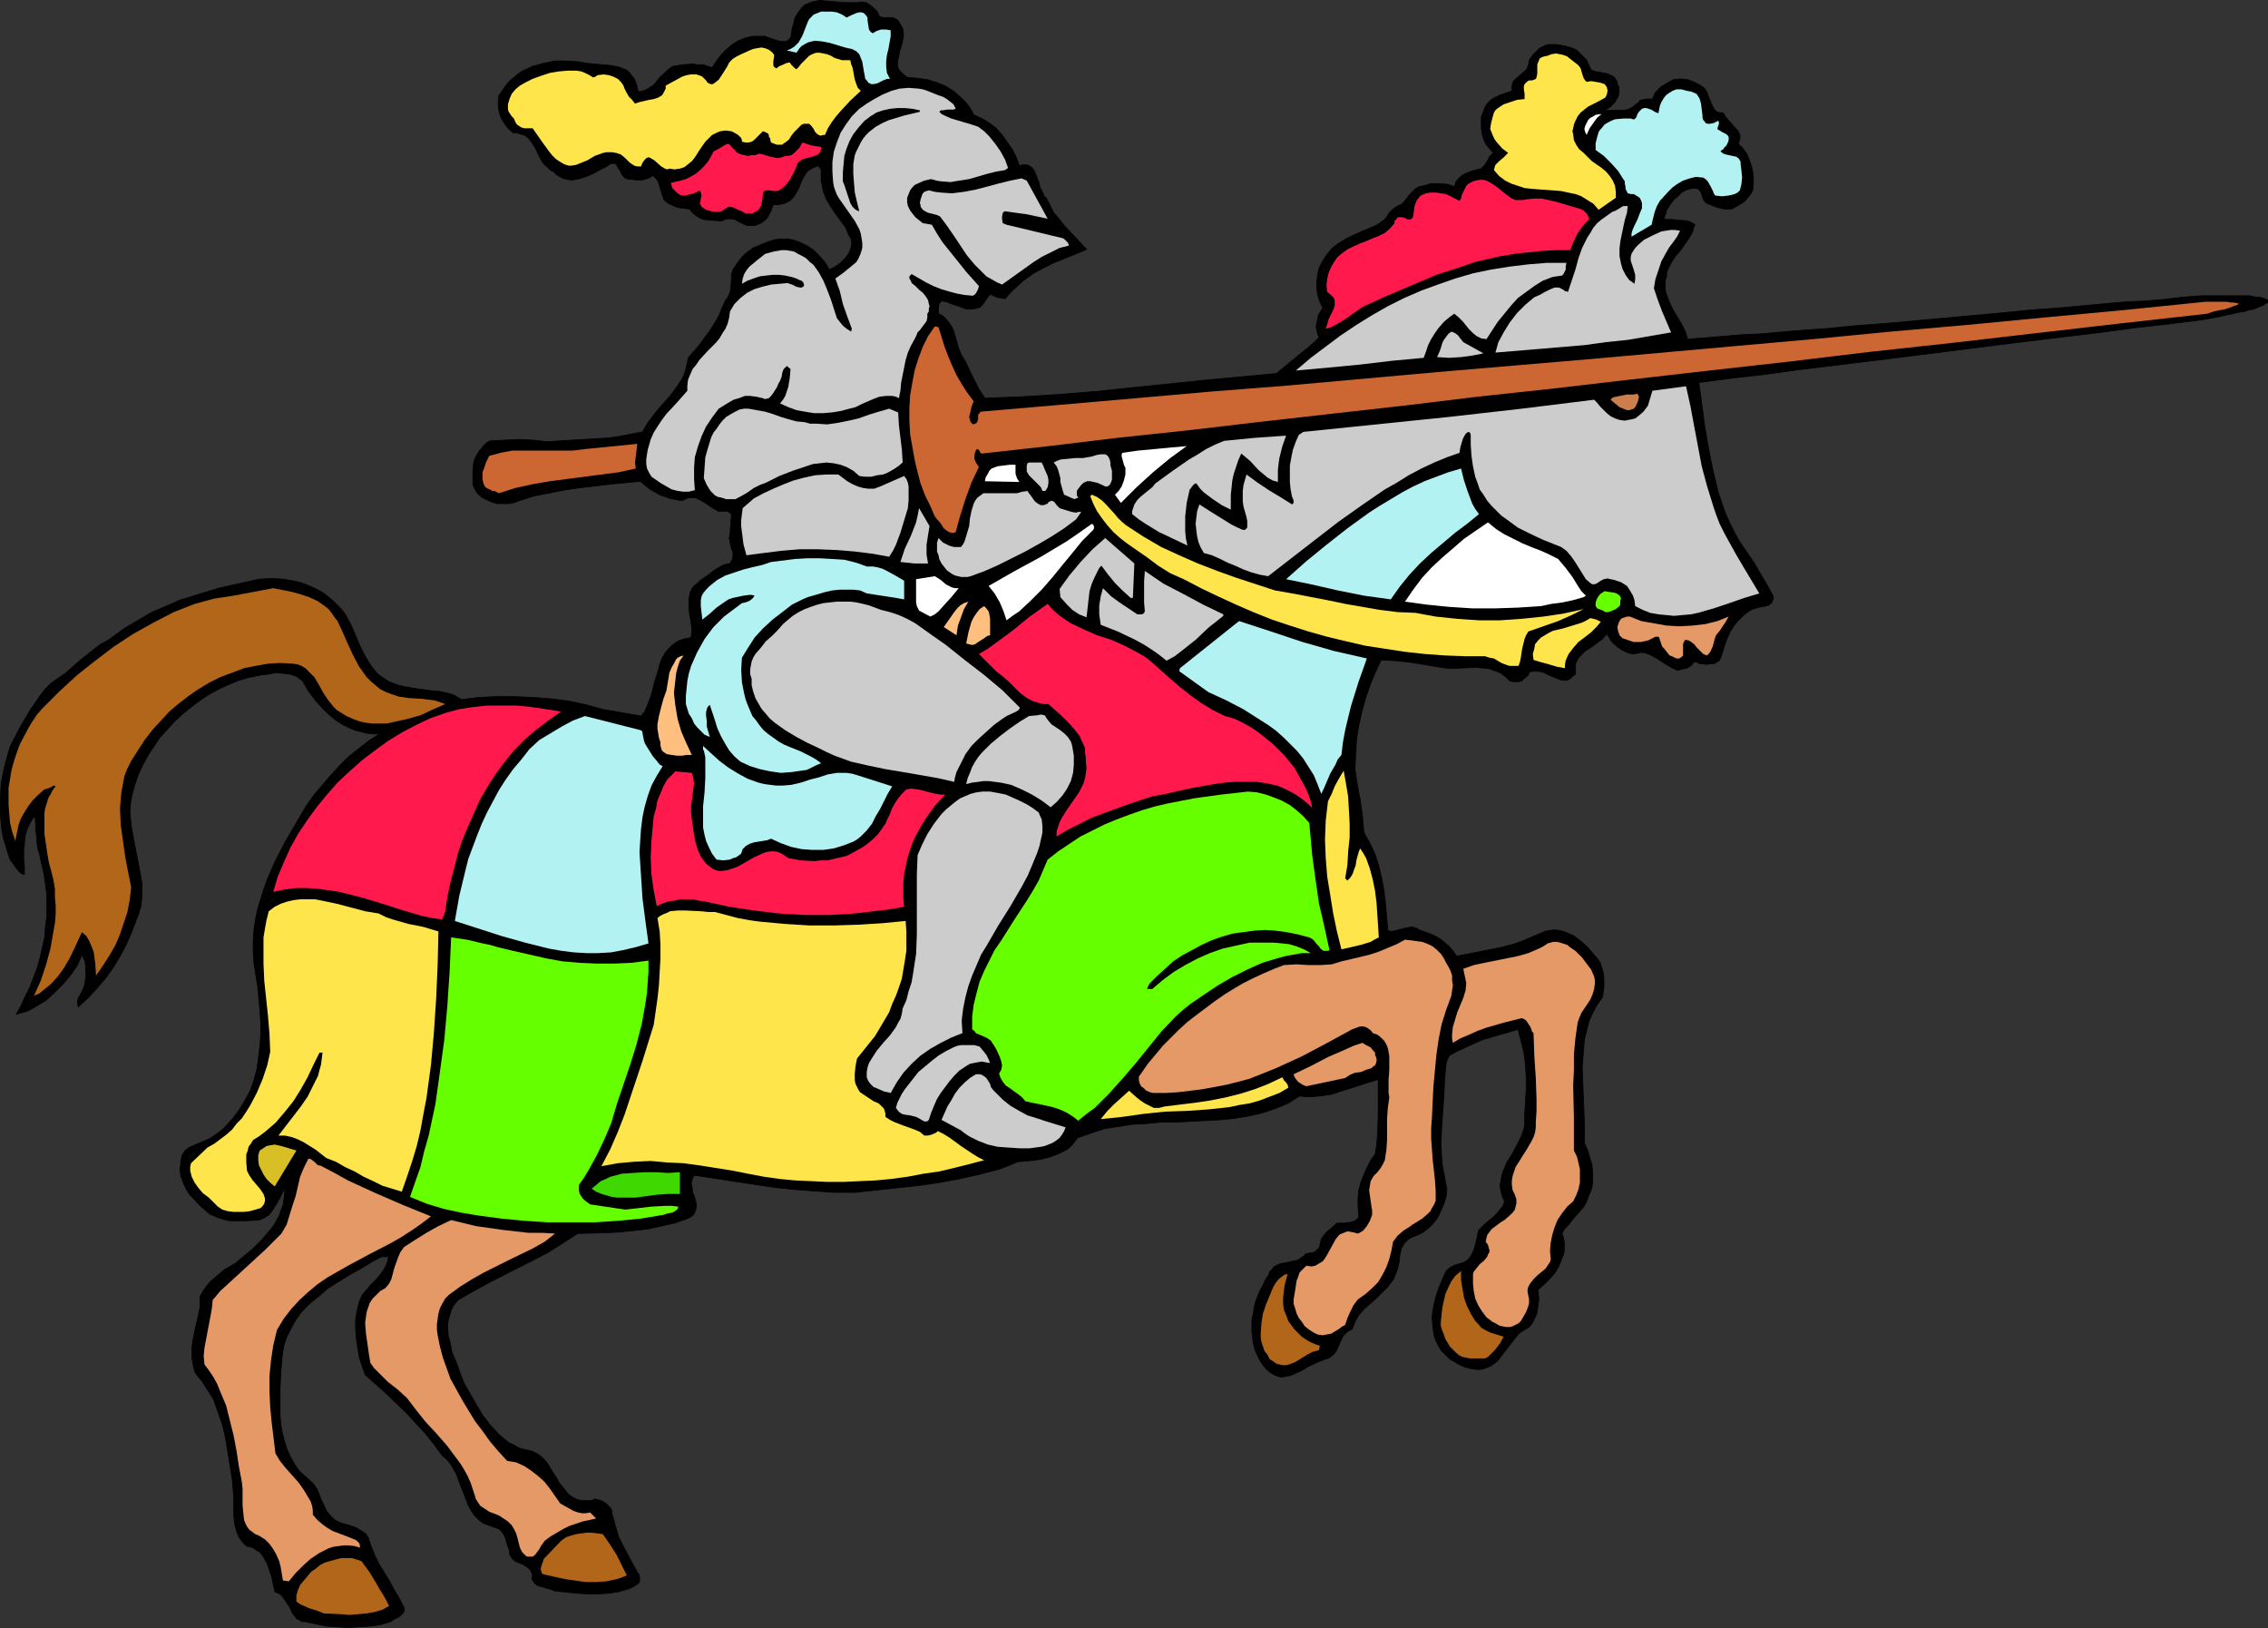 <?xml version="1.0" encoding="UTF-8" standalone="no"?>
<svg
   version="1.0"
   width="129.724mm"
   height="93.091mm"
   id="svg70"
   sodipodi:docname="Knight 16.wmf"
   xmlns:inkscape="http://www.inkscape.org/namespaces/inkscape"
   xmlns:sodipodi="http://sodipodi.sourceforge.net/DTD/sodipodi-0.dtd"
   xmlns="http://www.w3.org/2000/svg"
   xmlns:svg="http://www.w3.org/2000/svg">
  <rect width="100%" height="100%" fill="#333333" stroke="none"/>
  <sodipodi:namedview
     id="namedview70"
     pagecolor="#ffffff"
     bordercolor="#000000"
     borderopacity="0.25"
     inkscape:showpageshadow="2"
     inkscape:pageopacity="0.0"
     inkscape:pagecheckerboard="0"
     inkscape:deskcolor="#d1d1d1"
     inkscape:document-units="mm" />
  <defs
     id="defs1">
    <pattern
       id="WMFhbasepattern"
       patternUnits="userSpaceOnUse"
       width="6"
       height="6"
       x="0"
       y="0" />
  </defs>
  <path
     style="fill:#000000;fill-opacity:1;fill-rule:evenodd;stroke:#000000;stroke-width:0.162px;stroke-linecap:round;stroke-linejoin:round;stroke-miterlimit:4;stroke-dasharray:none;stroke-opacity:1"
     d="m 23.513,138.264 1.778,-1.293 1.778,-1.293 1.939,-1.131 1.939,-1.131 1.939,-1.131 1.939,-0.808 4.04,-1.778 4.202,-1.293 4.202,-1.293 4.363,-0.97 4.363,-0.97 2.747,-0.162 2.586,0.162 2.747,0.485 1.131,0.323 1.293,0.485 1.131,0.485 1.293,0.646 1.131,0.646 0.97,0.808 0.97,0.808 0.97,0.97 0.97,0.97 0.808,1.131 1.131,2.101 0.97,2.263 0.97,2.263 1.131,2.263 1.293,2.101 0.646,0.808 0.808,0.97 2.101,1.455 1.131,0.485 1.293,0.485 1.616,0.323 1.778,0.323 3.555,0.485 1.778,0.162 1.616,0.323 1.616,0.485 0.808,0.485 0.808,0.485 3.717,-0.485 3.878,-0.162 h 3.878 l 3.878,0.162 4.04,0.323 3.878,0.485 3.717,0.808 3.555,0.97 8.242,1.455 0.808,-0.97 0.485,-1.131 0.485,-1.293 0.485,-1.293 0.646,-2.586 0.808,-2.586 0.323,-1.293 0.485,-1.293 0.646,-1.131 0.808,-0.97 0.808,-0.808 1.131,-0.808 1.293,-0.485 1.616,-0.323 0.162,-1.616 -0.162,-1.616 -0.323,-1.778 -0.162,-1.616 v -1.616 l 0.162,-0.808 0.162,-0.808 0.323,-0.646 0.485,-0.646 0.646,-0.485 0.646,-0.646 1.616,-1.131 1.454,-1.131 1.616,-0.97 0.808,-0.323 0.97,-0.162 0.485,-0.808 0.162,-0.808 v -0.808 l -0.323,-0.808 -0.162,-0.646 -0.162,-0.808 -0.162,-0.808 0.162,-0.808 0.323,-4.364 -0.808,-0.646 h -0.646 -0.808 -0.646 l -0.485,-0.323 -1.131,-0.646 -1.131,-0.808 -1.131,-0.646 -0.646,-0.323 -0.485,-0.162 h -0.646 -0.808 l -0.646,0.323 -0.808,0.323 -2.424,-0.485 -2.262,-0.808 -1.131,-0.646 -1.131,-0.646 -0.97,-0.808 -0.97,-0.808 -6.626,0.646 -6.787,0.808 -3.232,0.485 -3.232,0.646 -3.232,0.646 -3.07,0.97 -1.293,0.485 -1.131,0.162 h -1.131 -1.131 l -1.131,-0.323 -1.131,-0.485 -0.97,-0.485 -0.97,-0.808 -0.485,-0.646 -0.323,-0.646 -0.323,-0.808 v -0.808 -1.778 l 0.162,-1.939 0.162,-0.646 0.323,-0.808 0.808,-1.293 0.97,-1.131 0.646,-0.646 0.646,-0.323 3.07,-0.162 3.232,-0.162 3.07,0.162 3.07,0.323 5.171,-0.323 5.333,-0.323 2.586,-0.162 2.424,-0.323 2.424,-0.485 2.586,-0.485 1.131,-1.939 1.454,-1.939 1.616,-1.939 1.616,-1.778 1.454,-1.939 1.293,-1.939 0.485,-1.131 0.323,-0.97 0.323,-1.293 0.162,-1.131 2.424,-2.748 1.131,-1.616 1.131,-1.455 0.97,-1.616 0.97,-1.616 0.646,-1.616 0.808,-1.778 0.323,-0.323 0.162,-0.323 0.485,-0.97 0.162,-0.97 0.162,-2.101 v -0.97 l 0.323,-0.97 0.646,-0.97 0.808,-1.131 0.808,-0.97 0.97,-0.808 1.131,-0.808 1.131,-0.485 1.131,-0.485 1.293,-0.485 1.131,-0.323 1.131,-0.162 h 0.808 0.97 l 0.808,0.162 1.616,0.485 1.616,0.808 1.454,0.97 1.293,1.293 1.131,1.293 0.97,1.616 0.97,-0.485 0.808,-0.485 0.808,-0.646 0.646,-0.646 0.646,-0.808 0.485,-0.808 0.323,-0.97 0.162,-0.808 -0.162,-0.97 -0.485,-0.808 -0.646,-1.616 -2.262,-3.071 -0.97,-1.455 -0.97,-1.616 -0.646,-1.616 -0.162,-0.808 -0.162,-0.97 -0.162,-0.485 v -0.485 -2.101 l -0.323,-0.323 -0.162,-0.485 -0.97,0.323 -0.646,0.323 -0.808,0.485 -0.485,0.646 -0.808,1.455 -0.646,1.616 -0.808,1.455 -0.485,0.646 -0.646,0.646 -0.646,0.323 -0.808,0.323 -0.97,0.162 h -1.131 l -0.485,1.293 -0.646,1.293 -0.485,0.646 -0.646,0.485 -0.485,0.323 -0.808,0.323 -0.485,0.162 h -0.646 -0.97 l -0.808,-0.323 -0.97,-0.485 -0.808,-0.485 -0.808,-0.162 h -0.485 -0.485 l -0.485,0.162 -0.646,0.323 -1.939,-0.162 -1.939,-0.162 -0.808,-0.323 -0.808,-0.485 -0.808,-0.646 -0.646,-0.808 -1.293,-0.162 -1.293,-0.162 -1.131,-0.485 -0.97,-0.485 -0.808,-0.646 -0.323,-0.808 -0.485,-1.616 -0.485,-1.616 -0.485,-0.646 -0.646,-0.646 -0.485,0.323 -0.646,0.323 -1.131,0.323 h -1.454 l -1.131,-0.162 h -0.485 l -0.485,-0.162 -0.323,-0.162 -0.323,-0.323 -0.485,-0.808 -0.162,-0.485 -0.323,-0.323 -0.323,-0.646 -0.162,-0.323 -0.323,-0.162 h -0.323 -0.323 l -0.485,0.162 -0.646,0.485 -1.293,0.646 -1.454,0.808 -1.454,0.646 -1.454,0.485 -1.616,0.323 h -0.646 l -0.808,-0.162 -0.646,-0.162 -0.646,-0.323 -0.808,-0.485 -0.646,-0.646 -0.646,-0.323 -0.646,-0.646 -0.646,-0.485 -0.485,-0.646 -0.808,-1.455 -0.646,-1.455 -0.808,-1.293 -0.485,-0.646 -0.485,-0.485 -0.646,-0.485 -0.646,-0.162 -0.97,-0.323 h -0.808 l -0.97,-0.808 -0.646,-0.808 -0.646,-0.97 -0.485,-0.97 -0.323,-1.131 -0.162,-1.131 V 21.899 l 0.162,-1.293 0.808,-1.131 0.646,-0.97 0.808,-0.97 0.97,-0.808 0.97,-0.808 0.97,-0.646 1.131,-0.485 0.97,-0.485 1.293,-0.323 1.131,-0.323 2.424,-0.485 h 2.586 l 2.424,0.162 1.616,0.323 1.778,0.162 1.778,0.162 1.778,0.162 1.778,0.323 0.808,0.323 0.808,0.323 0.646,0.485 0.485,0.646 0.646,0.808 0.323,0.808 0.162,0.485 0.162,0.646 0.162,0.646 0.162,0.162 h 0.323 l 1.131,-0.323 0.808,-0.485 0.97,-0.646 0.808,-0.97 0.646,-0.808 1.778,-1.616 0.97,-0.646 2.101,-0.323 2.101,-0.162 1.131,0.162 h 1.131 l 0.97,0.323 0.97,0.323 0.97,-1.455 0.97,-1.293 1.131,-1.131 1.293,-1.131 1.293,-0.808 1.616,-0.646 1.454,-0.323 h 0.97 0.808 0.97 l 0.808,0.323 0.97,0.323 0.97,0.323 0.808,0.162 h 0.808 l 0.485,-0.162 0.323,-0.323 0.323,-0.323 0.162,-0.646 0.162,-1.293 0.323,-1.131 0.323,-1.293 0.808,-1.293 0.646,-0.808 0.646,-0.646 0.808,-0.323 0.808,-0.323 0.808,-0.162 0.808,-0.162 1.778,0.162 3.717,0.323 h 1.778 0.808 l 0.97,-0.162 0.97,0.162 0.808,0.485 0.808,0.646 0.808,0.808 0.162,0.323 0.162,0.485 0.162,0.162 0.162,0.162 0.646,0.162 h 1.454 0.646 l 0.646,0.323 0.323,0.162 0.323,0.485 0.485,0.808 0.323,0.646 0.162,0.808 v 0.808 l -0.323,1.616 -0.485,1.616 -0.323,1.616 -0.162,0.646 v 0.808 l 0.162,0.646 0.485,0.646 0.646,0.646 0.808,0.646 2.101,0.162 2.262,0.323 2.101,0.646 1.939,0.808 1.778,1.131 1.616,1.455 0.808,0.808 0.646,0.808 0.646,0.97 0.485,0.97 1.778,0.808 1.616,0.97 1.454,1.131 1.293,1.455 1.131,1.616 1.131,1.616 0.808,1.616 0.646,1.778 0.808,-0.162 h 0.808 l 0.485,0.162 0.485,0.323 0.323,0.323 0.323,0.485 0.485,1.131 0.485,1.293 0.323,1.293 0.646,1.131 0.162,0.646 0.485,0.323 0.808,1.616 0.808,1.616 1.131,1.293 1.131,1.455 2.424,2.586 2.424,2.586 -4.686,1.939 -2.424,0.97 -2.262,1.131 -2.101,1.131 -2.262,1.616 -1.939,1.778 -0.97,0.97 -0.97,1.131 -0.97,-0.162 -0.808,-0.162 -1.454,-0.646 -0.646,0.808 -0.646,0.97 -0.646,0.808 -0.485,0.323 -0.646,0.162 -0.97,0.162 h -0.97 l -0.97,-0.323 -0.808,-0.323 -1.939,-0.646 -0.808,-0.323 -0.97,-0.162 -0.485,0.485 -0.162,0.646 v 0.808 0.808 l 0.646,0.323 0.646,0.485 0.97,1.131 0.808,1.293 0.485,1.455 0.808,2.909 0.646,1.455 0.808,1.293 0.97,2.101 0.97,1.939 0.97,1.939 1.293,1.939 8.08,-0.323 7.918,-0.485 7.918,-0.646 7.757,-0.808 15.675,-1.616 15.675,-1.455 4.686,-3.879 2.424,-1.939 2.101,-1.939 -0.323,-0.808 -0.162,-0.808 -0.162,-0.808 0.162,-0.808 0.162,-0.808 0.162,-0.808 0.485,-0.808 0.485,-0.808 -0.646,-1.293 -0.485,-1.455 -0.162,-1.455 v -1.455 l 0.162,-1.455 0.323,-1.455 0.646,-1.293 0.808,-1.293 0.646,-0.808 0.646,-0.808 1.454,-1.131 1.616,-0.97 1.616,-0.808 1.778,-0.808 1.616,-0.646 1.778,-0.808 1.616,-1.131 0.485,-0.646 0.485,-0.808 0.808,-0.808 0.97,-0.646 0.808,-0.323 0.646,-0.646 1.131,-1.455 0.646,-0.646 0.646,-0.646 0.808,-0.485 0.97,-0.162 1.616,-0.485 h 1.778 l 1.778,0.162 1.454,0.485 0.323,-0.97 0.485,-0.646 0.646,-0.646 0.808,-0.485 1.616,-0.646 1.939,-0.485 0.323,-0.323 0.323,-0.323 0.646,-0.97 0.485,-0.97 0.808,-0.808 -0.808,-0.97 -0.808,-0.97 -0.485,-1.131 -0.323,-1.131 -0.162,-1.131 V 26.424 25.293 l 0.485,-1.293 0.323,-0.808 0.485,-0.808 0.808,-0.808 0.808,-0.485 0.97,-0.485 0.97,-0.323 1.778,-0.646 v -0.646 -0.485 l 0.162,-0.485 0.162,-0.485 0.646,-0.646 0.808,-0.646 1.454,-1.293 0.323,-0.97 0.162,-0.485 V 13.01 l 0.808,-1.131 0.97,-0.97 0.485,-0.485 0.646,-0.323 0.646,-0.323 0.485,-0.162 h 1.939 l 1.778,0.323 1.616,0.485 0.808,0.323 0.646,0.646 0.808,0.808 0.808,0.808 0.485,1.131 0.485,0.97 0.808,0.323 0.97,0.162 0.808,0.162 0.808,0.162 0.808,0.323 0.646,0.323 0.485,0.646 0.323,0.485 v 0.485 l 0.323,0.646 v 0.808 0.646 l -0.162,0.646 -0.323,0.485 -0.323,0.646 -0.485,0.485 -0.485,0.485 -1.454,0.97 0.97,-0.162 h 0.97 2.262 l 0.97,-0.162 0.97,-0.485 0.808,-0.646 0.485,-0.323 0.323,-0.485 0.485,-0.162 0.808,-0.162 h 1.454 l 0.323,-0.808 0.323,-0.646 0.646,-0.646 0.485,-0.485 1.293,-0.808 1.454,-0.808 1.616,-0.162 1.454,0.162 1.293,0.485 1.293,0.646 0.485,0.323 0.485,0.323 0.646,0.97 0.323,0.97 0.808,1.939 0.485,0.808 0.323,0.323 0.485,0.323 h 0.646 l 0.485,0.162 0.485,0.808 0.646,0.808 0.646,0.646 0.646,0.808 0.646,0.646 0.485,0.97 v 0.323 0.485 l -0.162,0.485 -0.162,0.646 0.97,0.97 0.808,1.131 0.485,1.131 0.485,1.293 0.323,1.293 0.162,1.455 v 1.293 l -0.162,1.455 -0.323,0.646 -0.485,0.646 -0.97,1.131 -1.293,0.808 -1.454,0.808 h -1.616 l -1.454,-0.323 -1.293,-0.485 -1.131,-0.485 -0.323,-0.323 -0.323,-0.485 -0.162,-0.485 -0.162,-0.485 -0.162,-0.485 -0.323,-0.485 -0.323,-0.323 -0.646,-0.162 -1.131,0.162 -0.97,0.323 -0.808,0.485 -0.808,0.808 -0.808,0.646 -0.646,0.808 -1.131,1.778 v 0.485 l -0.162,0.323 -0.162,0.485 v 0.485 h 1.616 l 1.778,0.162 1.778,0.162 0.646,0.323 0.808,0.485 -0.323,0.646 -0.162,0.808 -0.808,1.455 -1.939,2.747 -1.131,1.293 -0.808,1.293 -0.646,1.293 -0.323,0.808 v 0.808 l -0.323,0.97 v 0.808 0.97 l 0.162,0.808 0.646,1.778 0.808,1.778 1.939,3.232 0.808,1.616 0.485,1.616 4.202,-0.323 3.878,-0.323 3.878,-0.323 3.717,-0.162 3.717,-0.323 3.555,-0.323 6.787,-0.485 6.626,-0.646 6.464,-0.485 12.443,-1.131 12.443,-1.131 6.464,-0.646 6.626,-0.485 6.949,-0.646 3.555,-0.323 3.717,-0.323 3.878,-0.162 3.878,-0.323 4.04,-0.485 4.202,-0.323 h 1.616 1.454 4.04 1.293 0.97 0.97 l 0.97,0.162 0.646,0.162 h 0.808 l 0.485,0.162 0.485,0.162 0.323,0.162 h 0.162 l 0.162,0.323 v 0.162 0.162 l -0.323,0.162 -0.323,0.162 -0.323,0.323 -0.646,0.162 -0.646,0.323 -0.808,0.323 -0.97,0.162 -0.97,0.323 -1.131,0.162 -1.454,0.323 -1.454,0.323 -1.454,0.323 -1.778,0.323 -1.778,0.323 -7.595,0.97 -7.272,0.808 -7.11,0.97 -6.787,0.808 -6.626,0.808 -6.626,0.808 -12.766,1.616 -12.766,1.616 -6.626,0.808 -6.626,0.808 -6.626,0.808 -6.949,0.97 -7.11,0.808 -7.434,0.97 0.323,2.263 0.323,2.424 0.646,4.849 0.808,4.687 0.97,4.849 1.131,4.687 0.808,2.424 0.808,2.263 0.97,2.101 1.131,2.263 1.131,1.939 1.454,2.101 1.454,2.101 1.293,2.263 1.454,2.424 1.293,2.424 0.162,0.485 -0.162,0.485 -0.162,0.323 -0.162,0.323 -0.646,0.485 -0.646,0.162 -0.97,0.162 -1.778,0.485 -0.646,0.323 -1.293,0.97 -1.131,1.131 -0.97,1.131 -0.808,1.293 -0.646,1.455 -0.485,1.293 -0.97,3.071 -0.323,0.485 -0.485,0.323 -0.646,0.323 h -0.485 l -1.131,0.162 -0.97,-0.162 h -0.485 l -0.485,-0.323 h -0.323 -0.485 l -0.323,0.485 -0.323,0.323 -0.808,0.485 -0.97,0.162 -0.97,0.323 -1.131,-0.485 -1.131,-0.646 -2.262,-1.455 -1.131,-0.646 -1.131,-0.485 -0.646,-0.162 h -0.646 l -0.646,0.162 -0.808,0.162 -0.97,-0.162 -0.808,-0.323 -0.97,-0.485 -0.646,-0.485 -0.808,-0.646 -0.646,-0.646 -0.485,-0.808 -0.485,-0.808 -0.97,1.131 -1.131,0.808 -1.293,0.97 -1.293,0.808 -0.97,0.97 -0.485,0.485 -0.323,0.646 -0.323,0.646 v 0.646 0.808 0.808 l -0.646,0.485 -0.485,0.485 -0.646,0.323 h -0.485 -0.646 l -0.485,-0.162 -1.293,-0.485 -1.131,-0.485 -1.293,-0.646 -1.293,-0.162 h -0.808 l -0.808,0.162 -0.162,0.646 -0.485,0.485 -0.485,0.323 -0.485,0.485 -0.646,0.162 h -0.646 -0.646 l -0.646,-0.162 -0.808,-0.808 -0.808,-0.646 -0.808,-0.485 -0.97,-0.323 -0.808,-0.323 -1.131,-0.162 -1.939,-0.162 -4.202,0.162 h -2.101 l -2.101,-0.323 -2.909,-0.485 -3.07,-0.485 -3.07,-0.323 -3.07,-0.162 -1.293,2.748 -1.131,2.748 -0.97,2.909 -0.808,2.909 -0.646,2.909 -0.485,3.071 -0.162,3.071 -0.162,3.232 0.485,3.232 0.323,1.778 0.323,1.616 0.485,3.556 0.162,1.778 0.162,1.778 0.646,1.131 0.646,1.131 1.131,2.424 0.808,2.586 0.646,2.747 0.485,2.748 0.323,2.748 0.485,5.657 0.808,0.162 0.808,-0.162 1.778,-0.485 0.808,-0.162 0.808,-0.162 0.97,0.162 0.323,0.162 0.485,0.323 2.262,0.808 1.131,0.485 1.131,0.646 0.97,0.808 0.97,0.808 0.808,0.97 0.808,1.131 5.01,-0.97 4.848,-0.97 2.424,-0.646 2.262,-0.808 2.262,-0.97 2.262,-0.97 0.808,-0.162 0.97,-0.162 h 0.646 l 0.97,0.162 0.646,0.162 0.808,0.323 1.454,0.646 1.454,1.131 1.293,1.131 2.262,2.586 0.646,0.97 0.323,0.97 0.323,1.131 0.162,1.131 v 1.131 0.97 l -0.162,1.131 -0.162,0.97 -1.131,1.616 -0.97,1.778 -0.808,1.778 -0.485,1.939 -0.485,1.939 -0.162,1.939 -0.162,2.101 -0.162,2.101 0.162,4.202 0.162,4.04 0.162,4.202 v 3.879 l 0.646,1.455 0.485,1.616 0.485,1.616 0.162,1.778 v 1.616 l -0.162,1.616 -0.646,1.616 -0.646,1.616 -0.485,0.808 -0.646,0.808 -1.454,1.616 -1.293,1.616 -0.808,0.808 -0.485,0.97 0.323,0.97 0.162,0.97 v 0.97 0.808 l -0.162,0.808 -0.323,0.808 -0.646,1.616 -0.808,1.455 -1.131,1.293 -1.293,1.293 -1.293,1.131 0.162,2.101 -0.162,1.131 -0.162,1.131 -0.162,0.97 -0.485,0.97 -0.485,0.97 -0.646,0.808 -0.808,0.485 -0.808,0.485 -0.646,0.485 -0.646,0.808 -1.131,1.455 -1.131,1.455 -1.131,1.455 -0.485,0.646 -1.454,1.131 -0.808,0.323 -0.808,0.323 -1.131,0.162 -1.293,-0.162 -1.454,-0.323 -1.131,-0.485 -1.131,-0.646 -1.131,-0.646 -0.97,-0.97 -0.97,-0.97 -0.646,-1.131 -0.485,-0.97 -0.323,-0.97 -0.162,-0.97 -0.162,-1.131 -0.162,-2.101 0.323,-2.101 0.485,-2.101 0.646,-1.939 0.808,-1.939 0.808,-1.778 0.97,-0.808 0.97,-0.485 1.131,-0.323 0.97,-0.323 0.808,-0.646 0.485,-0.646 0.485,-0.97 0.323,-0.808 0.485,-1.939 0.323,-1.778 0.808,-0.808 0.808,-0.808 0.808,-0.646 0.808,-0.646 0.808,-0.808 0.646,-0.808 0.646,-0.808 0.323,-0.97 -0.485,-1.131 -0.323,-1.131 -0.162,-1.131 0.162,-0.97 0.162,-0.97 0.323,-1.131 0.808,-1.939 1.131,-1.778 1.131,-2.101 0.97,-1.939 0.323,-0.97 0.323,-1.131 v -2.586 l 0.323,-5.172 v -2.748 l -0.162,-2.748 -0.323,-2.586 -0.646,-2.586 -0.646,-2.424 -3.878,1.131 -3.878,1.131 -3.555,1.616 -1.778,0.808 -1.778,0.97 -0.646,1.455 -0.323,3.394 -0.162,3.556 -0.485,6.95 -0.162,3.556 0.162,3.394 0.162,1.616 0.323,1.616 0.323,1.778 0.323,1.616 -0.162,1.455 -0.485,1.616 -0.646,1.455 -0.646,1.455 -0.97,1.293 -1.131,1.131 -1.293,0.97 -1.454,0.646 -0.808,0.323 -0.646,0.323 -0.485,0.485 -0.485,0.485 -0.646,1.131 -0.323,1.455 -0.162,1.455 -0.323,1.455 -0.485,1.293 -0.323,0.808 -0.323,0.485 -1.131,1.455 -1.131,1.131 -1.293,1.293 -1.293,1.131 -1.293,1.131 -1.131,1.293 -0.808,1.455 -0.323,0.808 -0.323,0.808 -0.646,0.323 -0.485,0.323 -0.808,0.808 -0.485,0.97 -0.808,1.939 -0.646,0.97 -0.808,0.646 -0.485,0.323 -0.646,0.162 -0.808,0.323 -0.808,0.323 -1.778,0.808 -1.616,0.97 -1.778,0.808 -0.808,0.323 -0.97,0.162 -0.808,0.162 -0.808,-0.162 -0.808,-0.323 -0.808,-0.485 -0.808,-0.646 -0.808,-0.97 -0.646,-0.97 -0.646,-1.293 -0.485,-1.131 -0.323,-1.293 -0.162,-1.131 -0.162,-1.455 v -1.293 -1.293 l 0.323,-1.293 0.162,-1.293 0.323,-1.293 0.485,-1.293 0.485,-1.131 0.646,-1.131 0.485,-1.131 0.646,-0.97 0.323,-0.808 0.485,-0.485 0.323,-0.485 0.485,-0.323 1.131,-0.485 1.131,-0.162 1.293,-0.323 0.97,-0.162 0.646,-0.323 0.323,-0.323 0.646,-0.323 0.323,-0.485 0.97,-0.162 0.97,-0.162 0.323,-0.323 0.323,-0.323 0.323,-0.323 0.162,-0.485 0.162,-0.808 0.162,-0.646 0.485,-0.646 0.485,-0.646 1.131,-0.97 1.293,-1.131 h 1.454 l 1.293,-0.162 0.808,-0.162 0.485,-0.323 0.485,-0.323 0.162,-0.808 -0.162,-1.778 v -1.778 l 0.162,-1.778 0.485,-1.778 0.646,-1.616 0.646,-1.455 0.808,-1.616 0.97,-1.293 0.323,-2.101 0.162,-1.939 0.162,-4.04 v -4.04 -4.04 l -2.101,0.646 -4.04,1.293 -2.101,0.646 -1.939,0.646 -2.262,0.323 -2.101,0.162 h -1.293 l -1.131,-0.162 -1.293,0.808 -1.293,0.808 -2.747,1.131 -2.909,0.97 -2.909,0.646 -2.909,0.485 -3.232,0.323 -6.141,0.323 -3.232,0.162 h -3.232 l -3.232,0.323 -3.07,0.162 -3.07,0.485 -3.07,0.485 -2.909,0.97 -2.747,0.97 -0.646,0.808 -0.485,0.646 -0.646,0.646 -0.646,0.485 -1.616,0.808 -1.616,0.646 -1.778,0.485 -1.778,0.323 -3.717,0.323 -1.939,0.808 -2.101,0.808 -4.363,1.131 -4.363,0.97 -4.363,0.808 -4.525,0.646 -4.525,0.485 -9.05,0.97 h -4.525 l -4.525,-0.323 -4.363,-0.323 -4.363,-0.485 -8.565,-1.293 -8.403,-1.293 -0.323,0.485 -0.162,0.646 -0.162,0.646 0.162,0.646 0.162,1.293 0.485,1.293 0.323,1.293 v 0.485 l -0.162,0.646 -0.162,0.485 -0.323,0.646 -0.646,0.485 -0.646,0.323 -2.747,0.97 -2.909,0.646 -2.909,0.646 -2.909,0.323 -3.07,0.323 -3.07,0.162 -6.141,0.162 -3.232,2.101 -3.07,1.939 -3.394,1.778 -3.232,1.616 -6.626,3.394 -3.232,1.778 -3.07,1.778 -0.808,0.97 -0.646,1.131 -0.323,1.131 -0.323,1.131 -0.162,1.131 0.162,2.263 0.323,1.131 0.485,2.424 0.97,2.263 0.808,2.263 0.808,2.101 1.293,2.263 1.293,2.263 1.454,2.424 1.616,2.101 1.939,2.101 0.97,0.808 0.97,0.808 1.293,0.646 1.131,0.646 1.293,0.323 1.454,0.323 0.97,0.485 0.97,0.646 0.808,0.808 0.646,0.808 1.293,2.101 0.646,0.97 0.485,0.97 0.808,0.97 0.646,0.808 0.646,0.808 0.97,0.646 0.97,0.485 0.97,0.162 h 1.293 0.808 l 0.646,-0.323 1.293,0.323 0.646,0.323 0.485,0.323 0.485,0.485 0.485,0.485 0.323,0.646 v 0.646 l 0.485,1.616 0.485,1.778 0.485,1.616 0.808,1.616 1.616,3.071 1.616,2.909 0.323,0.485 0.162,0.646 v 0.808 l -0.162,0.323 -0.162,0.162 -0.97,0.646 -0.97,0.485 -2.262,0.646 -2.101,0.323 -2.424,0.162 h -2.262 l -2.424,-0.162 -4.686,-0.485 -0.646,-0.323 -0.646,-0.162 -1.616,-0.485 -0.646,-0.162 -0.485,-0.323 -0.485,-0.485 -0.323,-0.646 v -0.646 -0.646 l -0.323,-0.485 -0.162,-0.323 -0.808,-0.646 -0.808,-0.485 -0.97,-0.323 -0.808,-0.485 -0.485,-0.485 -0.162,-0.323 -0.323,-0.485 v -0.646 l -0.485,-1.455 -0.485,-1.616 -0.323,-0.646 -0.485,-0.646 -0.485,-0.485 -0.97,-0.323 -1.293,-0.485 -1.293,-0.485 -0.97,-0.808 -0.808,-0.808 -0.646,-0.97 -0.646,-1.131 -0.808,-2.101 -0.97,-2.424 -0.808,-2.263 -0.646,-1.131 -0.646,-1.131 -0.808,-0.97 -0.97,-0.808 -1.778,-2.424 -1.939,-2.424 -2.101,-2.263 -1.939,-2.101 -4.363,-4.202 -4.525,-4.04 -0.646,-1.778 -0.646,-1.939 -0.323,-1.939 -0.323,-2.101 -0.162,-2.101 v -2.101 l 0.323,-1.939 0.485,-1.939 0.646,-1.455 0.97,-1.131 0.97,-1.131 0.97,-0.97 0.97,-1.131 0.808,-1.131 0.646,-1.293 0.162,-0.646 0.162,-0.808 h -1.454 l -1.616,0.808 -1.616,0.97 -1.616,0.97 -1.778,0.97 -3.394,2.101 -1.778,1.131 -1.454,1.293 -1.616,1.293 -1.454,1.293 -1.293,1.455 -1.131,1.616 -0.97,1.778 -0.808,1.616 -0.646,1.939 -0.323,1.939 -0.323,3.717 -0.162,3.717 v 3.879 1.939 l 0.162,1.778 0.323,1.939 0.485,1.778 0.485,1.616 0.808,1.778 0.808,1.455 1.131,1.616 1.454,1.293 1.454,1.293 0.808,1.131 0.485,1.131 0.485,1.293 0.646,1.293 0.485,1.131 0.808,0.97 0.485,0.485 0.485,0.485 0.646,0.323 0.646,0.323 1.778,0.485 1.454,0.485 0.808,0.485 0.808,0.485 0.646,0.485 0.485,0.808 0.646,1.939 0.808,1.939 0.97,1.939 2.262,3.717 0.97,1.778 1.131,1.939 0.97,1.939 v 0.646 l -0.323,0.485 -0.323,0.323 -0.323,0.323 -0.485,0.323 -0.485,0.162 -0.97,0.646 -2.101,0.646 -2.262,0.323 -2.424,0.162 -2.424,0.162 -2.424,-0.162 -2.262,-0.162 -2.424,-0.485 -2.262,-0.485 h -0.646 l -0.485,-0.323 -0.646,-0.323 -0.323,-0.485 -0.646,-0.808 -0.485,-1.131 -0.646,-0.97 -0.646,-0.97 -0.808,-0.97 -0.485,-0.162 -0.646,-0.323 -0.323,-1.455 -0.162,-0.808 -0.162,-0.808 -0.485,-1.455 -0.485,-1.455 -0.808,-1.455 -0.323,-0.485 -0.485,-0.646 -0.646,-0.323 -0.646,-0.485 -0.808,-0.323 -0.808,-0.162 -0.646,-0.646 -0.646,-0.808 -0.485,-0.808 -0.323,-0.808 -0.485,-1.778 -0.162,-1.778 v -3.879 l -0.162,-1.939 -0.162,-1.939 -0.97,-5.98 -0.485,-2.909 -0.646,-2.909 -0.97,-2.748 -0.97,-2.748 -1.616,-2.586 -0.808,-1.293 -0.97,-1.131 -0.646,-0.97 -0.323,-1.131 -0.162,-0.97 -0.162,-1.131 v -2.101 l 0.323,-2.101 0.485,-2.263 0.485,-2.101 0.485,-2.263 v -1.131 -1.131 l 0.646,-1.131 0.808,-1.131 0.808,-0.97 0.97,-0.808 1.131,-0.97 0.97,-0.808 2.262,-1.293 1.939,-1.616 1.939,-1.616 1.939,-1.939 1.616,-1.939 0.808,-0.97 0.646,-1.131 0.646,-1.131 0.323,-1.131 0.485,-1.131 0.162,-1.131 0.162,-1.293 v -1.293 l -0.97,2.101 -1.131,1.939 -0.646,0.97 -0.646,0.808 -0.97,0.646 -1.131,0.485 -3.07,0.162 h -1.616 -1.616 l -1.454,-0.323 -1.454,-0.485 -1.454,-0.646 -1.131,-0.97 -1.131,-0.97 -0.97,-1.131 -1.131,-1.131 -0.808,-1.293 -0.646,-1.455 -0.485,-1.293 -0.162,-1.616 0.162,-0.808 v -0.808 l 0.162,-0.646 0.162,-0.646 0.323,-0.485 0.323,-0.485 0.808,-0.646 1.131,-0.485 1.131,-0.485 1.131,-0.485 1.131,-0.485 0.97,-0.646 1.131,-0.808 0.97,-0.808 1.778,-1.939 1.454,-1.939 1.293,-2.101 1.131,-2.101 0.808,-2.263 0.646,-2.424 0.323,-2.424 0.323,-2.586 0.162,-2.424 v -2.586 l -0.162,-2.586 -0.485,-5.172 -0.808,-5.01 -0.162,-2.424 v -2.424 l 0.162,-2.424 0.323,-2.263 0.485,-2.263 0.646,-2.101 0.646,-2.101 0.808,-2.263 1.778,-4.04 2.101,-4.04 4.525,-7.758 1.616,-2.263 1.778,-2.101 1.939,-2.263 1.939,-2.101 1.939,-1.939 2.262,-1.778 2.101,-1.616 2.262,-1.455 h -1.293 l -1.454,-0.162 -1.293,-0.323 -1.293,-0.323 -1.131,-0.485 -1.293,-0.646 -1.131,-0.646 -1.131,-0.808 -1.939,-1.778 -1.778,-1.939 -1.616,-2.101 -1.293,-2.263 -0.646,-0.485 -0.646,-0.485 -1.454,-0.485 -1.454,-0.162 -1.616,-0.162 -1.454,0.323 -1.616,0.162 -3.07,0.646 -2.101,0.646 -1.939,0.808 -2.101,0.97 -2.101,1.131 -1.939,1.293 -1.939,1.455 -1.778,1.455 -1.778,1.616 -1.616,1.778 -1.616,1.778 -1.293,1.939 -1.293,1.939 -1.131,2.101 -0.97,2.101 -0.646,1.939 -0.646,2.263 -0.323,1.778 -0.162,1.778 0.162,1.778 0.162,1.616 0.646,3.556 0.646,3.232 0.646,3.394 0.323,1.778 v 1.616 1.778 l -0.162,1.616 -0.485,1.778 -0.646,1.616 -0.97,2.586 -1.131,2.586 -1.293,2.424 -1.454,2.424 -1.616,2.263 -1.939,2.263 -1.939,2.101 -2.101,1.939 -0.162,-0.646 v -0.646 l 0.162,-0.646 0.323,-0.485 0.646,-1.293 0.323,-0.808 0.162,-0.646 0.162,-1.616 v -1.455 l -0.162,-1.616 -0.323,-0.646 -0.323,-0.808 -0.97,2.263 -1.454,2.101 -1.616,1.939 -1.778,1.778 -1.939,1.778 -2.101,1.293 -1.131,0.646 -0.97,0.485 -1.293,0.323 -0.97,0.323 0.97,-1.778 0.97,-2.101 0.97,-1.939 0.808,-2.101 0.808,-2.101 0.646,-2.263 0.485,-2.263 0.485,-2.101 0.162,-2.263 0.323,-2.424 v -2.263 -2.263 l -0.323,-2.263 -0.323,-2.263 -0.485,-2.101 -0.485,-2.263 -0.323,-0.97 -0.162,-0.97 -0.162,-2.101 -0.162,-0.97 v -1.131 l -0.162,-1.939 -0.485,0.485 -0.485,0.808 -0.646,1.293 -0.485,1.616 -0.162,1.616 -0.162,1.778 v 1.778 l 0.162,1.616 v 1.616 L 4.767,188.85 4.282,188.527 3.474,187.557 2.828,186.588 2.182,185.779 1.697,184.325 1.212,182.709 0.727,181.093 0.404,179.476 0.081,176.082 v -3.394 l 0.162,-3.394 0.646,-3.232 0.808,-3.071 0.485,-1.616 0.646,-1.293 1.778,-3.394 1.939,-3.232 2.101,-3.071 1.131,-1.455 1.293,-1.293 1.616,-1.131 1.616,-1.131 2.909,-2.586 3.07,-2.424 1.454,-1.131 z"
     id="path1" />
  <path
     style="fill:#b26619;fill-opacity:1;fill-rule:evenodd;stroke:none"
     d="m 42.097,130.506 4.202,-1.131 4.202,-0.646 8.565,-1.616 4.04,0.808 1.778,0.485 1.939,0.646 1.778,0.808 1.616,1.131 0.808,0.646 0.646,0.808 0.646,0.97 0.646,0.808 1.131,2.424 1.131,2.586 1.131,2.424 1.293,2.424 0.808,1.131 0.808,1.131 0.97,0.97 0.97,0.808 0.97,0.808 1.293,0.646 1.293,0.485 1.454,0.485 1.131,0.162 1.131,0.162 2.747,0.162 2.586,0.323 1.131,0.323 1.293,0.485 -2.586,1.131 -2.747,1.293 -2.909,0.808 -2.909,0.646 -1.454,0.323 h -1.616 -1.454 l -1.454,-0.162 -1.454,-0.323 -1.293,-0.485 -1.454,-0.646 -1.293,-0.808 -0.808,-0.485 -0.646,-0.646 -1.293,-1.616 -0.97,-1.455 -0.97,-1.778 -0.97,-1.616 -1.293,-1.293 -0.646,-0.646 -0.808,-0.485 -0.808,-0.323 -0.97,-0.162 -2.909,-0.162 -2.586,0.162 -2.747,0.485 -2.424,0.485 -2.586,0.97 -2.586,0.97 -2.262,1.131 -2.424,1.455 -2.101,1.455 -2.101,1.616 -2.101,1.778 -1.939,2.101 -1.778,1.939 -1.616,2.101 -1.454,2.263 -1.454,2.263 -0.808,1.616 -0.646,1.616 -0.323,1.778 -0.323,1.616 -0.162,1.778 -0.162,1.778 0.162,3.556 0.485,3.556 0.485,3.394 0.646,3.394 0.646,3.232 -0.323,2.748 -0.485,2.586 -0.808,2.424 -0.808,2.424 -0.97,2.263 -1.293,2.263 -1.454,2.263 -1.454,2.101 -0.162,-2.586 -0.162,-1.131 -0.162,-1.293 -0.485,-1.293 -0.485,-1.131 -0.646,-1.131 -0.97,-0.808 -1.778,3.879 -0.97,1.939 -1.131,1.939 -1.293,1.778 -1.454,1.616 -1.778,1.455 -0.808,0.646 -1.131,0.485 1.454,-3.232 1.131,-3.394 0.97,-3.556 0.646,-3.717 0.323,-1.778 0.162,-1.939 v -1.778 l -0.162,-1.939 v -1.778 l -0.323,-1.939 -0.485,-1.939 -0.485,-1.778 -0.323,-1.778 -0.323,-2.263 -0.323,-2.101 v -2.263 -2.263 l 0.162,-1.131 0.323,-0.97 0.323,-1.131 0.485,-0.808 0.485,-0.97 0.646,-0.808 -0.162,-0.162 h -0.323 l -0.485,0.323 -0.808,0.323 -0.646,0.162 -1.293,1.131 -1.293,1.293 -0.97,1.293 -0.808,1.293 -0.808,1.455 -0.485,1.455 -0.323,1.616 -0.323,1.616 -0.646,-1.939 -0.485,-1.939 -0.162,-1.939 -0.162,-1.939 v -1.939 -1.778 l 0.323,-1.939 0.323,-1.939 0.485,-1.778 0.646,-1.939 0.646,-1.778 1.778,-3.394 0.97,-1.616 0.97,-1.455 1.293,-1.455 3.555,-3.556 3.878,-3.556 3.878,-3.071 4.04,-3.071 4.202,-2.748 4.363,-2.424 4.363,-2.263 z"
     id="path2" />
  <path
     style="fill:#ffe54c;fill-opacity:1;fill-rule:evenodd;stroke:none"
     d="m 44.844,248.002 1.454,-0.808 1.293,-0.97 1.293,-0.97 1.293,-1.131 0.97,-1.293 1.131,-1.131 0.97,-1.455 0.808,-1.293 1.454,-2.748 1.293,-3.071 0.97,-2.909 0.646,-2.909 -0.162,-3.879 -0.323,-3.879 -0.808,-7.596 -0.162,-3.717 v -3.717 -1.939 l 0.323,-1.939 0.323,-1.778 0.485,-1.939 1.293,-0.97 1.293,-0.646 1.454,-0.485 1.454,-0.323 1.454,-0.162 h 1.616 1.454 l 1.616,0.323 3.07,0.646 3.07,0.808 3.07,0.808 2.909,0.485 1.616,0.808 1.454,0.485 3.394,0.97 3.232,0.646 3.232,0.97 -0.162,7.273 -0.323,7.273 -0.485,7.273 -0.646,7.111 -0.485,3.556 -0.485,3.556 -0.646,3.394 -0.646,3.556 -0.808,3.394 -0.97,3.232 -1.131,3.394 -1.131,3.232 -2.101,-0.646 -2.101,-0.646 -1.939,-0.97 -2.101,-0.97 -1.939,-1.131 -2.101,-0.97 -1.939,-1.131 -2.101,-0.808 -2.262,-1.778 -2.586,-1.616 -1.293,-0.646 -1.293,-0.485 -1.454,-0.323 h -1.454 l 1.616,-2.101 3.232,-4.202 1.454,-2.101 1.131,-2.263 1.131,-2.263 0.323,-1.293 0.323,-1.131 0.162,-1.293 0.162,-1.293 h -0.646 l -1.293,2.586 -1.293,2.748 -1.454,2.586 -1.616,2.586 -1.939,2.424 -1.939,2.263 -2.262,1.939 -1.293,0.97 -1.293,0.808 -0.485,0.808 -0.485,0.646 -0.162,0.808 -0.323,0.808 v 1.778 l 0.162,1.778 0.485,0.97 0.646,0.97 1.778,2.101 0.646,0.97 0.162,0.485 0.162,0.485 v 0.485 l -0.162,0.646 -0.323,0.485 -0.485,0.485 -2.262,0.646 -1.293,0.162 h -1.131 -1.131 l -1.293,-0.162 -1.131,-0.323 -0.97,-0.646 -0.97,-0.97 -0.97,-0.97 -1.293,-0.97 -0.97,-1.131 -0.808,-1.131 -0.646,-1.293 -0.162,-0.646 -0.162,-0.646 v -0.808 l 0.162,-0.808 z"
     id="path3" />
  <path
     style="fill:#e59966;fill-opacity:1;fill-rule:evenodd;stroke:none"
     d="m 45.975,280.972 1.616,-1.939 1.939,-1.778 3.878,-3.556 3.878,-3.556 1.778,-1.778 1.778,-1.778 1.131,-1.939 0.646,-2.101 0.646,-2.101 0.646,-1.939 0.97,-4.202 0.808,-1.939 0.97,-1.939 h 0.323 l 0.323,0.162 0.646,0.485 0.646,0.646 0.323,0.162 h 0.323 l 3.07,1.616 2.909,1.616 5.979,2.748 5.979,2.586 5.979,2.424 -2.101,1.616 -2.101,1.455 -2.262,1.455 -2.262,1.293 -4.686,2.424 -4.525,2.424 -2.262,1.293 -2.262,1.293 -2.101,1.455 -1.939,1.616 -1.939,1.778 -1.778,1.939 -1.616,2.101 -1.454,2.424 -0.808,3.394 -0.485,3.232 -0.323,3.394 v 3.232 l 0.162,3.394 0.323,3.394 0.808,6.626 0.97,1.616 1.293,1.616 2.747,3.071 1.131,1.616 0.97,1.616 0.485,0.808 0.323,0.97 0.162,0.97 v 0.97 l 0.97,1.131 1.131,0.97 1.131,0.808 1.131,0.646 2.586,0.97 2.424,0.97 0.323,0.323 0.323,0.323 0.162,0.485 v 0.485 l -1.131,-0.323 -1.293,-0.162 h -1.131 l -1.131,0.162 -1.131,0.162 -0.97,0.323 -0.97,0.485 -0.97,0.485 -1.939,1.293 -1.616,1.455 -1.616,1.616 -1.454,1.778 -1.293,-0.162 -0.485,-2.909 -0.323,-1.293 -0.646,-1.455 -0.646,-1.131 -0.808,-1.131 -0.97,-0.97 -1.293,-0.808 -0.808,-0.323 -0.646,-0.485 -0.646,-0.485 -0.485,-0.646 -0.323,-0.646 -0.323,-0.808 -0.162,-1.455 -0.162,-1.778 v -1.778 -1.616 l -0.162,-1.616 -0.646,-3.394 -0.485,-3.232 -0.646,-3.394 -0.808,-3.232 -0.808,-3.232 -1.293,-3.071 -0.646,-1.616 -0.808,-1.455 -0.97,-1.455 -0.97,-1.293 -0.162,-1.778 0.162,-1.778 0.646,-3.394 0.646,-3.394 0.323,-1.778 z"
     id="path4" />
  <path
     style="fill:#d8bf26;fill-opacity:1;fill-rule:evenodd;stroke:none"
     d="m 57.61,247.679 0.808,-0.162 0.97,-0.162 1.454,0.323 1.616,0.485 1.616,0.485 -4.686,7.758 -0.97,-0.808 -0.808,-0.808 -0.646,-0.97 -0.485,-0.97 -0.485,-0.97 -0.162,-1.131 v -1.131 l 0.323,-0.97 z"
     id="path5" />
  <path
     style="fill:#ff194c;fill-opacity:1;fill-rule:evenodd;stroke:none"
     d="m 96.233,154.102 2.909,-0.808 3.07,-0.485 3.07,-0.323 h 3.232 3.232 l 3.232,0.323 3.232,0.485 3.07,0.485 -2.747,1.939 -2.747,2.101 -2.424,2.101 -2.262,2.263 -1.939,2.424 -1.939,2.586 -1.778,2.748 -1.616,2.748 -1.293,2.909 -1.293,2.909 -1.293,3.071 -0.97,2.909 -0.808,3.232 -0.808,3.071 -0.646,3.071 -0.485,3.232 -0.646,1.616 -2.262,-0.323 -2.262,-0.485 -4.363,-1.293 -4.525,-1.455 -4.363,-1.293 -4.525,-1.131 -2.262,-0.323 -2.262,-0.323 -2.424,-0.162 h -2.424 l -2.424,0.323 -2.424,0.485 0.97,-3.232 1.293,-3.071 1.454,-3.232 1.616,-2.909 1.939,-2.909 2.101,-2.909 2.262,-2.748 2.262,-2.586 2.586,-2.424 2.747,-2.424 2.747,-2.101 2.909,-2.101 2.909,-1.778 3.07,-1.616 3.07,-1.455 z"
     id="path6" />
  <path
     style="fill:#b26619;fill-opacity:1;fill-rule:evenodd;stroke:none"
     d="m 69.246,338.185 0.97,-0.485 1.131,-0.323 1.131,-0.323 1.293,-0.323 h 1.131 1.131 l 1.131,0.323 0.97,0.323 1.778,2.424 1.454,2.424 0.646,1.131 0.808,1.293 0.646,1.131 0.646,1.293 -1.454,0.808 -1.616,0.485 -1.778,0.323 -1.939,0.162 -1.778,0.162 -1.778,-0.162 -3.717,-0.162 -1.616,-0.646 -1.616,-0.485 -1.454,-0.646 -0.646,-0.323 -0.646,-0.485 v -1.293 l 0.323,-1.131 0.485,-1.131 0.808,-0.97 0.808,-0.97 0.808,-0.97 0.97,-0.646 z"
     id="path7" />
  <path
     style="fill:#e59966;fill-opacity:1;fill-rule:evenodd;stroke:none"
     d="m 83.305,278.386 0.808,-0.97 0.485,-0.97 0.646,-2.424 0.808,-2.263 0.485,-1.131 0.808,-1.131 2.262,-1.455 2.586,-1.616 2.586,-1.455 2.747,-1.293 5.333,1.293 5.656,0.808 5.656,0.646 h 2.909 l 2.909,0.162 -2.262,1.778 -2.586,1.455 -5.333,2.586 -2.586,1.293 -2.586,1.293 -2.586,1.455 -2.586,1.616 -2.424,1.778 -0.808,0.808 -0.646,1.131 -0.485,0.97 -0.323,1.131 -0.162,1.131 -0.162,1.131 v 1.293 l 0.162,1.131 0.485,2.424 0.646,2.424 0.808,2.263 0.808,2.263 2.586,4.687 2.747,4.525 1.616,2.101 1.616,2.263 1.778,2.101 1.939,2.101 0.97,0.162 0.97,0.162 1.778,0.808 1.454,0.97 1.454,1.131 1.454,1.293 1.131,1.455 1.131,1.616 1.131,1.616 1.454,0.808 1.454,0.808 0.97,0.323 0.808,0.162 h 0.808 l 0.97,-0.162 1.293,1.293 -1.454,0.323 -1.454,0.323 -1.454,0.485 -1.454,0.485 -1.293,0.646 -2.747,1.616 -1.293,0.97 -0.323,0.485 -0.485,0.646 -0.323,0.646 -0.485,0.646 -0.485,0.646 -0.485,0.323 h -0.646 -0.485 l -0.323,-0.162 -0.808,-0.808 -0.485,-0.97 -0.485,-1.939 -0.323,-1.131 -0.485,-0.97 -0.485,-0.808 -0.808,-0.808 -0.97,-0.646 -0.97,-0.646 -2.101,-0.808 -0.97,-0.646 -0.97,-0.646 -0.646,-0.97 -0.323,-0.485 -0.162,-0.646 -0.485,-1.455 -0.485,-1.455 -0.646,-1.455 -0.808,-1.455 -0.808,-1.293 -0.97,-1.293 -1.939,-2.586 -2.262,-2.586 -2.262,-2.424 -1.939,-2.424 -2.101,-2.748 -1.939,-1.778 -2.262,-1.778 -1.939,-1.939 -0.97,-0.97 -0.808,-1.131 -0.323,-1.939 -0.323,-2.263 -0.323,-2.263 -0.162,-2.263 0.162,-1.131 0.162,-1.131 0.323,-0.97 0.323,-0.97 0.646,-0.97 0.808,-0.808 0.808,-0.808 z"
     id="path8" />
  <path
     style="fill:#66ff00;fill-opacity:1;fill-rule:evenodd;stroke:none"
     d="m 97.525,202.588 3.394,0.485 3.394,0.808 1.616,0.323 1.616,0.485 3.394,0.808 3.555,0.808 3.555,0.808 3.555,0.646 3.717,0.323 3.717,0.162 h 3.717 l 3.717,-0.162 3.717,-0.485 v 2.424 l -0.162,2.263 -0.162,2.263 -0.323,2.263 -0.808,4.525 -1.131,4.364 -1.293,4.202 -2.909,8.566 -1.293,4.364 -1.454,3.394 -1.616,3.394 -1.778,3.232 -0.97,1.616 -1.131,1.616 v 0.646 0.646 l 0.162,0.646 0.323,0.485 0.323,0.485 0.485,0.485 1.131,0.808 7.595,1.131 2.909,-0.323 2.747,-0.323 2.909,-0.162 h 1.454 l 1.454,0.162 -0.162,0.485 -0.323,0.323 -0.808,0.485 -0.97,0.162 -0.97,0.323 -4.848,0.808 -5.01,0.485 -5.01,0.323 h -5.171 -5.01 l -5.01,-0.323 -5.01,-0.485 -4.848,-0.646 -1.939,-0.323 -1.939,-0.323 -3.717,-0.808 -3.717,-1.131 -3.555,-1.455 1.131,-3.232 1.131,-3.232 0.808,-3.394 0.97,-3.394 1.454,-6.788 0.97,-6.95 0.97,-7.111 0.646,-7.273 0.485,-7.273 z"
     id="path9" />
  <path
     style="fill:#b2f2f2;fill-opacity:1;fill-rule:evenodd;stroke:none"
     d="m 116.594,159.921 2.424,-1.455 2.424,-1.455 2.424,-1.293 1.293,-0.485 1.293,-0.485 12.12,3.071 0.323,0.323 v 0.323 l 0.323,1.616 0.162,0.485 0.162,0.323 0.808,1.293 0.808,1.293 0.97,1.131 0.485,0.646 0.646,0.323 -1.293,2.101 -1.131,2.101 -0.808,2.263 -0.646,2.263 -0.485,2.263 -0.323,2.586 -0.162,2.424 -0.162,2.586 0.323,5.01 0.323,5.01 0.646,5.01 0.646,4.687 -2.747,0.808 -2.747,0.646 -2.586,0.485 -2.747,0.162 h -2.586 l -2.747,-0.162 -2.586,-0.323 -2.747,-0.485 -2.586,-0.646 -2.586,-0.646 -5.171,-1.455 -5.01,-1.616 -5.01,-1.616 0.97,-5.495 1.293,-5.333 0.646,-2.586 0.97,-2.586 0.97,-2.586 0.97,-2.424 1.131,-2.424 1.293,-2.424 1.293,-2.424 1.454,-2.263 1.616,-2.263 1.778,-2.101 1.778,-2.263 z"
     id="path10" />
  <path
     style="fill:#cc6632;fill-opacity:1;fill-rule:evenodd;stroke:none"
     d="m 105.767,98.506 1.293,-0.323 1.131,-0.323 2.586,-0.485 h 2.424 2.747 5.171 2.747 l 2.586,-0.323 11.312,-1.131 -0.323,2.748 -0.162,1.293 0.162,1.293 -3.717,0.808 -3.717,0.485 -7.434,0.97 -3.717,0.485 -3.717,0.646 -3.717,0.808 -3.555,1.131 -0.97,-0.485 h -0.485 l -0.485,-0.323 -0.485,-0.162 -0.485,-0.323 -0.323,-0.485 -0.162,-0.485 -0.162,-0.808 v -0.808 -0.646 l 0.323,-0.808 0.485,-1.455 z"
     id="path11" />
  <path
     style="fill:#ffe54c;fill-opacity:1;fill-rule:evenodd;stroke:none"
     d="m 113.524,17.859 1.616,-0.808 1.778,-0.646 1.939,-0.646 1.939,-0.323 1.939,-0.162 h 1.939 l 0.97,0.162 0.808,0.323 0.97,0.485 0.808,0.485 0.485,-0.162 0.485,-0.323 1.293,-0.162 1.131,0.162 0.97,0.323 0.97,0.485 0.646,0.646 0.485,0.646 0.323,0.808 0.485,0.97 0.485,0.808 0.646,0.646 0.646,0.808 0.97,-0.323 2.101,-0.485 0.97,-0.162 0.97,-0.323 0.808,-0.485 0.323,-0.485 0.162,-0.323 0.323,-0.646 v -0.646 l 1.778,-0.97 1.778,-0.97 0.97,-0.323 0.97,-0.162 h 1.131 l 0.97,0.323 0.323,0.162 0.808,0.808 0.323,0.485 0.323,0.162 0.323,0.162 h 0.485 l 0.485,-0.323 0.808,-0.646 0.646,-0.97 1.131,-1.778 0.485,-0.97 0.808,-0.808 0.808,-0.485 0.97,-0.485 1.778,-0.808 0.808,-0.323 0.808,-0.162 0.97,-0.162 0.808,0.162 0.808,0.323 0.808,0.646 0.323,0.485 v 0.323 l -0.162,0.97 v 0.485 0.485 l 0.162,0.323 0.485,0.323 0.646,-0.485 0.808,-0.323 0.646,-0.323 0.808,-0.162 0.323,0.485 0.323,0.323 0.485,0.485 0.323,0.162 0.485,-0.485 0.485,-0.646 1.131,-1.131 0.646,-0.646 0.646,-0.323 0.808,-0.323 h 0.808 l 0.808,0.162 0.808,0.162 0.808,0.323 0.808,0.485 1.616,0.485 h 0.808 0.97 l 0.162,0.808 0.323,0.808 0.162,0.808 0.162,0.97 0.162,0.808 0.323,0.97 0.323,0.808 0.646,0.646 -2.262,2.101 -2.101,2.263 -0.97,1.131 -0.97,1.293 -0.808,1.293 -0.646,1.455 h -0.485 l -0.485,0.162 -0.323,-0.162 -0.323,-0.162 -0.485,-0.485 -0.323,-0.646 -0.485,-0.646 -0.485,-0.485 h -0.323 -0.323 -0.485 l -0.485,0.162 -0.808,0.808 -0.808,0.808 -0.646,0.808 -0.485,0.808 -0.808,0.646 -0.323,0.162 -0.323,0.323 h -0.485 -0.646 l -0.485,-0.162 -0.808,-0.323 -0.162,-0.485 v -0.323 l -0.323,-0.485 v -0.323 l -0.162,-0.323 -0.323,-0.162 -0.323,-0.162 -0.485,-0.162 -0.485,0.485 -0.485,0.485 -0.97,0.97 -0.485,0.323 -0.646,0.162 h -0.646 l -0.808,-0.162 v -0.323 l -0.162,-0.485 -0.646,-0.646 -0.808,-0.485 -0.646,-0.323 -1.293,-0.162 -1.131,0.162 -0.808,0.323 -0.97,0.485 -0.646,0.646 -0.808,0.808 -1.131,1.616 -1.131,1.778 -0.646,0.808 -0.808,0.646 -0.808,0.646 -0.97,0.323 -1.131,0.162 -1.131,-0.162 -0.485,0.162 -0.485,-0.162 -0.808,-0.485 -1.454,-1.293 -0.808,-0.485 -0.323,-0.162 h -0.323 l -0.323,0.162 -0.323,0.323 -0.485,0.646 -0.323,0.808 h -0.808 l -0.646,-0.162 -0.485,-0.323 -0.485,-0.323 -0.97,-0.97 -0.97,-0.808 -0.97,-0.323 -0.97,-0.162 h -1.131 l -0.808,0.162 -1.778,0.646 -1.616,0.97 -1.616,0.646 -0.808,0.323 -0.97,0.162 h -0.646 l -0.97,-0.323 -0.808,-0.485 -0.97,-0.646 -0.808,-0.808 -0.646,-0.808 -1.293,-1.778 -1.131,-1.616 -1.131,-1.616 h -1.131 -0.646 l -0.646,-0.162 -0.485,-0.323 -0.485,-0.323 -0.323,-0.485 -0.323,-0.808 -0.485,-0.485 -0.323,-0.485 -0.323,-0.485 -0.162,-0.485 V 22.546 l 0.323,-1.131 0.485,-1.131 0.808,-0.97 0.97,-0.808 z"
     id="path12" />
  <path
     style="fill:#b26619;fill-opacity:1;fill-rule:evenodd;stroke:none"
     d="m 121.442,332.851 0.97,-0.646 0.97,-0.323 1.131,-0.323 1.131,-0.162 1.131,-0.162 h 1.131 l 1.293,0.162 1.131,0.162 1.454,2.101 1.454,2.263 1.131,2.263 1.131,2.263 -1.131,0.485 -0.97,0.323 -2.262,0.485 -2.262,0.162 h -2.262 l -2.262,-0.323 -2.262,-0.323 -4.363,-0.97 -0.485,-0.162 -0.162,-0.323 -0.162,-0.485 v -0.485 l 0.323,-0.97 0.323,-0.97 z"
     id="path13" />
  <path
     style="fill:#3fd800;fill-opacity:1;fill-rule:evenodd;stroke:none"
     d="m 146.975,253.336 v 4.687 h -2.424 l -2.424,0.162 -4.848,0.646 h -2.586 -1.131 l -1.293,-0.162 -1.131,-0.323 -1.131,-0.323 -1.131,-0.485 -0.97,-0.646 0.97,-0.808 0.97,-0.808 1.131,-0.485 0.97,-0.485 1.293,-0.323 1.131,-0.323 2.424,-0.162 2.586,-0.162 h 2.586 l 2.424,0.162 z"
     id="path14" />
  <path
     style="fill:#ffe54c;fill-opacity:1;fill-rule:evenodd;stroke:none"
     d="m 141.319,221.497 0.808,-5.657 0.323,-2.909 0.162,-2.909 0.162,-2.909 v -2.909 l -0.162,-2.909 -0.485,-2.909 0.646,-0.485 0.646,-0.323 0.808,-0.323 0.646,-0.323 1.616,-0.162 h 1.616 l 3.394,0.162 1.616,0.162 h 1.454 l 2.424,0.646 2.424,0.646 2.586,0.485 2.424,0.323 5.333,0.485 5.171,0.323 h 5.333 l 5.333,-0.162 5.171,-0.323 5.01,-0.485 0.162,2.263 v 2.101 2.101 l -0.323,2.101 -0.323,1.939 -0.323,1.939 -0.646,1.939 -0.646,1.778 -0.808,1.778 -0.646,1.778 -2.101,3.556 -0.97,1.616 -1.293,1.616 -2.586,3.232 -0.323,1.616 -0.162,1.616 v 1.455 l 0.162,0.808 0.323,0.646 0.323,0.646 0.323,0.485 0.97,0.646 0.97,0.646 0.97,0.646 1.131,0.485 0.646,0.646 0.485,0.485 0.162,0.485 0.162,0.646 v 0.646 l 0.97,0.646 0.97,0.485 2.101,0.808 2.262,0.808 1.131,0.485 0.97,0.808 h 0.808 l 0.646,-0.162 0.808,-0.323 0.323,-0.162 0.323,-0.323 1.293,0.646 1.293,0.808 2.424,1.778 2.424,1.616 1.293,0.808 1.293,0.646 -3.07,0.808 -3.232,0.808 -3.394,0.808 -3.394,0.485 -3.394,0.646 -3.555,0.485 -3.394,0.323 -3.555,0.162 -3.394,0.162 h -3.555 l -3.394,-0.162 -3.555,-0.162 -3.394,-0.323 -3.394,-0.485 -3.394,-0.646 -3.232,-0.646 -7.11,-1.131 -3.555,-0.485 -3.555,-0.162 -3.555,-0.323 -3.555,0.162 -3.555,0.323 -3.555,0.646 1.939,-3.717 1.616,-3.717 1.454,-3.717 1.293,-3.879 1.293,-3.879 1.293,-3.879 z"
     id="path15" />
  <path
     style="fill:#cccccc;fill-opacity:1;fill-rule:evenodd;stroke:none"
     d="M 148.591,84.445 V 83.314 l 0.162,-1.293 0.485,-1.131 0.485,-1.131 0.808,-0.97 0.646,-0.97 1.778,-1.939 1.778,-1.778 0.808,-0.97 0.646,-1.131 0.646,-0.97 0.485,-1.131 0.323,-1.293 0.162,-1.293 0.485,-0.808 0.485,-0.808 0.646,-0.646 0.646,-0.646 1.454,-1.131 1.616,-0.808 1.616,-0.485 1.939,-0.485 1.778,-0.162 1.778,-0.162 0.97,0.323 0.97,0.485 0.808,0.162 h 0.323 l 0.485,-0.323 V 61.495 l -0.162,-0.485 -0.323,-0.323 -0.485,-0.162 -0.646,-0.323 -0.97,-0.323 -1.454,-0.323 -1.293,-0.162 h -1.454 l -1.454,0.162 -1.293,0.162 -1.454,0.485 -1.293,0.485 -1.131,0.646 0.162,-1.131 0.323,-0.97 0.485,-0.808 0.646,-0.808 1.778,-1.455 1.616,-1.293 1.778,-0.485 1.778,-0.323 h 0.97 l 0.97,0.162 0.808,0.162 0.808,0.485 0.97,0.485 0.808,0.485 0.808,0.808 0.808,0.646 1.131,1.616 0.97,1.778 0.808,1.939 0.808,2.101 1.293,4.04 0.646,0.808 0.646,0.808 0.808,0.646 0.97,0.646 0.162,-0.646 -0.97,-2.586 -0.97,-2.748 -0.646,-2.748 -0.97,-2.747 1.778,-1.293 1.778,-1.455 0.97,-0.808 0.485,-0.808 0.485,-1.131 0.323,-1.131 v -1.131 l -0.162,-0.97 -0.162,-0.97 -0.323,-0.97 -0.97,-1.778 -1.131,-1.616 -1.131,-1.616 -1.131,-1.616 -0.485,-0.808 -0.323,-0.808 -0.323,-0.97 -0.162,-0.97 -0.162,-2.263 v -2.101 l 0.323,-2.263 0.646,-1.939 0.808,-2.101 1.131,-1.778 1.293,-1.778 1.616,-1.616 1.616,-1.131 1.616,-0.97 1.778,-0.97 1.939,-0.808 1.778,-0.485 1.939,-0.162 2.101,0.162 0.97,0.162 0.97,0.323 1.616,0.646 0.808,0.323 0.97,0.323 0.808,0.485 0.646,0.485 0.808,0.646 0.485,0.97 -0.485,0.162 h -0.323 -0.97 l -0.97,0.162 h -0.485 l -0.323,0.323 0.485,0.485 0.646,0.323 1.454,0.646 2.747,0.808 1.616,0.485 1.454,0.485 0.646,0.485 0.646,0.485 0.485,0.485 0.646,0.646 1.293,1.616 1.131,1.616 0.97,1.778 0.646,1.778 -0.646,0.485 -1.939,0.323 -1.939,0.485 -3.878,1.131 -2.101,0.323 -1.939,0.323 -2.101,-0.162 -0.97,-0.162 -1.131,-0.323 -1.454,0.323 -1.454,0.646 -0.646,0.323 -0.485,0.485 -0.485,0.646 -0.323,0.808 -0.323,0.808 v 0.97 l 0.162,0.808 0.485,0.97 0.485,0.646 0.646,0.808 1.616,1.293 1.939,0.323 1.131,1.939 1.131,1.778 2.586,3.232 2.586,3.232 2.747,3.071 -0.162,0.646 -0.323,0.646 -0.323,0.485 -0.485,0.323 -1.778,-0.162 -1.778,-0.323 -1.778,-0.485 -1.616,-0.485 -1.616,-0.646 -1.616,-0.808 -3.07,-1.778 -0.323,0.323 -0.162,0.162 v 0.323 0.162 l 0.323,0.485 0.162,0.485 0.808,0.646 0.808,0.808 0.808,0.646 0.646,0.808 0.485,0.808 0.162,0.808 0.162,0.485 -0.162,0.485 v 0.646 l -0.323,0.485 v 0.808 l -0.162,0.808 -0.485,0.646 -0.485,0.646 -0.485,0.646 -0.485,0.485 -0.323,0.808 -0.323,0.646 -0.808,1.455 -0.646,1.455 -0.485,1.616 -0.323,1.616 -0.646,3.232 -0.162,1.778 -0.323,1.616 -0.646,-0.323 -0.808,-0.162 h -0.646 -0.646 l -1.454,0.162 -1.293,0.485 -2.586,1.131 -1.293,0.646 -1.293,0.323 -1.778,0.485 -1.939,0.323 -1.939,0.162 h -2.101 l -1.939,-0.323 -1.778,-0.323 -1.778,-0.646 -1.778,-0.808 0.646,-0.808 0.485,-0.808 0.323,-0.97 0.323,-0.97 0.323,-1.939 0.162,-1.939 -0.808,-0.646 -0.323,0.323 -0.323,0.323 -0.162,0.323 -0.162,0.485 -0.162,0.97 -0.162,0.323 -0.162,0.485 -0.323,0.485 -0.323,0.808 -0.808,1.293 -0.485,0.646 -0.485,0.485 -0.646,0.162 h -0.323 l -0.323,-0.162 -1.454,-0.323 -1.293,-0.162 h -1.131 l -1.293,0.485 -1.131,0.323 -1.131,0.646 -2.101,1.293 -1.454,1.939 -1.293,1.939 -0.97,2.101 -0.808,2.263 -0.646,2.263 -0.162,2.263 v 2.424 l 0.162,2.424 -1.293,0.323 h -1.293 l -1.131,-0.162 -1.293,-0.323 -1.131,-0.646 -1.131,-0.646 -2.101,-1.455 -0.485,-0.808 -0.485,-0.97 -0.162,-0.97 v -0.97 l 0.162,-1.131 0.162,-0.97 0.646,-2.263 0.646,-1.455 0.808,-1.293 0.97,-1.455 0.97,-1.293 2.262,-2.424 z"
     id="path16" />
  <path
     style="fill:#ff194c;fill-opacity:1;fill-rule:evenodd;stroke:none"
     d="m 146.005,166.709 3.555,0.323 0.323,1.131 0.162,1.131 -0.162,1.293 -0.162,1.131 -0.323,2.586 v 1.455 l 0.162,1.293 0.485,3.394 0.323,1.616 0.485,1.616 0.646,1.455 0.97,1.293 0.485,0.485 0.646,0.485 0.646,0.485 0.97,0.323 h 0.97 l 1.131,-0.162 0.97,-0.323 0.97,-0.323 1.778,-0.97 1.939,-1.131 1.778,-0.808 0.808,-0.323 0.97,-0.162 h 0.97 l 0.808,0.162 0.97,0.485 1.131,0.808 2.747,0.485 2.909,0.162 1.454,-0.162 h 1.454 l 1.293,-0.323 1.454,-0.323 1.293,-0.323 1.293,-0.646 1.131,-0.646 1.131,-0.646 1.131,-0.808 1.131,-0.97 0.97,-0.97 0.808,-1.131 0.808,-1.131 0.485,-1.131 0.485,-0.97 0.485,-1.293 0.646,-1.131 0.646,-0.97 0.808,-0.97 0.97,-0.97 1.131,-0.162 1.131,0.162 0.97,0.162 1.131,0.323 1.939,0.485 1.131,0.162 h 0.97 l -2.262,2.424 -1.939,2.748 -0.808,1.293 -0.808,1.455 -0.808,1.455 -0.646,1.616 -0.485,1.455 -0.485,1.616 -0.323,1.616 -0.323,1.616 -0.162,1.778 v 1.616 1.778 l 0.162,1.778 -2.586,0.485 -2.586,0.323 -5.494,0.646 -5.333,0.323 h -5.494 l -5.656,-0.323 -5.333,-0.646 -5.333,-0.808 -5.171,-1.131 -1.293,-0.162 -1.454,-0.323 h -1.293 -1.293 l -1.454,0.323 -1.293,0.162 -1.293,0.485 -1.131,0.485 -0.646,-3.394 -0.485,-3.394 -0.162,-3.717 0.162,-3.556 0.323,-3.556 0.162,-1.778 0.485,-1.616 0.323,-1.778 1.293,-3.071 0.808,-1.455 z"
     id="path17" />
  <path
     style="fill:#ffbf7f;fill-opacity:1;fill-rule:evenodd;stroke:none"
     d="m 144.713,145.375 0.485,-1.131 0.646,-1.131 0.323,-0.646 0.323,-0.323 0.646,-0.323 0.646,-0.162 -0.808,1.131 -0.485,1.455 -0.323,1.293 -0.162,1.455 -0.162,1.455 -0.162,1.293 0.323,2.748 0.485,2.909 0.808,2.748 1.131,2.586 1.131,2.424 h -1.131 l -0.97,0.162 h -1.131 l -1.131,-0.162 -0.97,-0.162 -0.323,-0.162 -0.485,-0.323 -0.323,-0.323 -0.162,-0.485 -0.162,-0.646 v -0.646 l -0.323,-0.97 -0.162,-0.97 -0.162,-0.97 v -0.97 l 0.323,-1.778 0.485,-1.939 0.485,-1.778 0.646,-1.778 0.323,-1.939 z"
     id="path18" />
  <path
     style="fill:#ff194c;fill-opacity:1;fill-rule:evenodd;stroke:none"
     d="m 147.137,39.031 1.131,-0.323 0.97,-0.485 1.131,-0.646 0.97,-0.808 0.97,-0.97 0.808,-0.97 0.646,-1.131 0.485,-0.97 0.97,-0.485 0.808,-0.485 0.808,-0.485 0.323,-0.162 h 0.485 l 0.646,0.808 0.646,0.646 0.485,0.485 0.808,0.323 0.646,0.162 0.808,0.162 0.808,-0.162 h 0.808 l 0.808,-0.323 0.808,0.162 1.616,0.485 0.808,0.162 0.646,0.162 0.97,-0.162 0.808,-0.323 h 0.646 l 0.646,-0.162 0.485,-0.323 0.485,-0.485 0.808,-0.808 0.646,-1.131 0.97,0.323 0.97,0.323 0.97,0.162 1.131,0.162 v 0.485 l -0.162,0.485 -0.162,0.323 -0.323,0.323 -0.808,0.323 -0.97,0.323 -0.808,0.162 -0.97,0.323 -0.323,0.323 -0.323,0.162 -0.323,0.485 -0.162,0.485 -0.646,1.455 -0.808,1.455 -0.97,1.293 -0.646,0.485 -0.646,0.485 -0.485,0.162 h -0.485 l -1.293,-0.162 h -0.485 l -0.485,0.162 -0.323,0.323 v 0.646 l -0.162,1.131 -0.162,0.97 -0.323,0.485 -0.162,0.323 -0.485,0.485 -0.485,0.162 -0.485,0.323 h -0.485 -0.485 -0.485 l -0.808,-0.485 -0.808,-0.323 -0.97,-0.485 -0.808,-0.162 h -0.323 l -0.485,0.323 -0.323,0.162 -0.646,0.485 -0.97,0.162 -1.293,-0.162 -1.131,-0.323 -0.485,-0.323 -0.485,-0.323 -0.162,-0.323 -0.162,-0.485 0.162,-0.808 0.162,-0.97 -0.162,-0.485 -0.162,-0.485 -1.293,0.646 -1.293,0.323 -0.646,0.162 h -0.646 l -0.485,-0.162 -0.646,-0.485 -0.485,-0.485 -0.485,-0.485 -0.162,-0.485 -0.162,-0.646 z"
     id="path19" />
  <path
     style="fill:#b2f2f2;fill-opacity:1;fill-rule:evenodd;stroke:none"
     d="m 160.388,130.345 0.808,-0.162 0.808,-0.323 0.646,-0.485 0.485,-0.646 -0.646,-0.162 h -0.485 l -1.293,0.162 -2.262,0.485 -0.97,0.323 -0.97,0.646 -1.616,1.131 -1.616,1.455 -1.454,1.131 -0.162,-1.455 -0.162,-1.455 v -1.293 l 0.162,-0.808 0.323,-0.646 0.646,-0.808 0.808,-0.808 1.616,-1.293 1.778,-0.97 1.939,-0.646 1.939,-0.646 1.939,-0.485 2.101,-0.485 1.939,-0.646 2.586,-0.323 2.586,-0.323 2.747,-0.162 h 2.586 l 2.747,0.162 2.586,0.162 2.586,0.646 2.262,0.808 h 1.293 l 0.97,0.162 1.131,0.323 0.97,0.485 1.778,0.97 1.939,1.131 v 4.04 l -1.778,-0.323 -2.101,-0.323 -2.101,-0.323 -2.101,-0.323 -1.454,-0.646 -1.454,-0.162 h -1.454 -1.454 l -1.616,0.162 -1.454,0.323 -2.747,0.808 -1.131,0.323 -1.131,0.485 -2.262,1.131 -2.101,1.616 -2.101,1.616 -2.101,1.939 -1.778,1.939 -1.454,2.263 -1.293,2.101 -0.162,2.586 0.162,2.748 0.485,2.424 0.323,1.293 0.485,1.293 0.485,1.131 0.485,1.131 0.808,0.97 0.808,1.131 0.808,0.97 0.97,0.808 1.131,0.808 1.131,0.808 1.131,0.646 1.131,0.485 2.424,0.97 2.262,1.131 1.131,0.646 1.131,0.808 -1.131,0.485 -0.97,0.485 -0.97,0.485 -1.131,0.162 -2.262,0.323 -2.262,0.162 -2.262,-0.323 -2.262,-0.485 -2.101,-0.646 -2.101,-0.97 -1.293,-1.131 -1.131,-1.293 -0.97,-1.616 -0.808,-1.455 -0.808,-1.778 -0.485,-1.616 -1.131,-3.394 -0.485,0.485 -0.162,0.485 -0.162,0.646 v 0.646 l 0.162,1.293 v 0.646 0.485 l 0.323,1.131 0.323,1.131 -1.131,-0.485 -0.808,-0.808 -0.808,-0.808 -0.646,-0.808 -0.485,-1.131 -0.646,-0.97 -0.646,-2.101 v -1.778 l 0.162,-1.616 0.162,-1.616 0.323,-1.616 0.485,-1.616 0.646,-1.455 0.646,-1.455 0.808,-1.455 0.808,-1.455 0.97,-1.293 0.97,-1.293 1.131,-1.131 1.131,-1.131 1.293,-0.97 1.293,-0.97 z"
     id="path20" />
  <path
     style="fill:#cccccc;fill-opacity:1;fill-rule:evenodd;stroke:none"
     d="m 159.903,88.486 0.97,-0.162 h 0.97 l 1.778,0.323 1.778,0.323 1.616,0.485 1.778,0.646 1.616,0.485 1.778,0.485 1.778,0.162 1.131,0.323 h 1.293 l 2.424,0.162 2.262,-0.323 2.424,-0.485 2.101,-0.485 2.262,-0.808 2.101,-0.646 2.262,-0.646 1.939,0.808 0.162,2.747 0.646,5.333 0.162,2.747 -0.97,0.808 -0.97,0.646 -1.131,0.646 -1.131,0.485 -1.293,0.162 -1.293,0.323 h -1.293 l -1.293,-0.162 -1.293,-1.131 -1.454,-0.808 -1.293,-0.485 -1.454,-0.323 -1.616,-0.162 -1.454,0.162 -1.454,0.162 -1.454,0.485 -2.909,0.97 -2.909,1.131 -2.909,1.455 -1.293,0.485 -1.293,0.646 -1.616,1.131 -1.454,0.808 -0.97,0.485 h -0.97 -0.97 l -0.97,-0.323 -0.808,-0.162 -0.646,-0.323 -0.485,-0.485 -0.485,-0.485 -0.808,-1.293 -0.646,-1.455 0.162,-2.263 0.162,-2.263 0.646,-2.263 0.646,-2.101 0.485,-0.97 0.646,-0.808 0.646,-0.97 0.646,-0.808 0.808,-0.808 0.808,-0.485 1.131,-0.646 z"
     id="path21" />
  <path
     style="fill:#b2f2f2;fill-opacity:1;fill-rule:evenodd;stroke:none"
     d="m 151.985,161.214 1.778,1.616 1.778,1.616 1.939,1.455 2.101,1.293 2.101,1.131 2.262,0.808 1.293,0.323 1.293,0.162 1.293,0.162 h 1.293 l 1.939,-0.162 2.101,-0.485 1.939,-0.646 1.939,-0.485 1.939,-0.646 1.939,-0.323 h 1.131 0.97 l 1.131,0.162 1.131,0.323 7.595,2.424 -0.97,1.616 -0.808,1.616 -0.808,1.616 -0.97,1.616 -0.808,1.616 -1.131,1.455 -1.293,1.293 -0.808,0.646 -0.808,0.485 -2.101,0.808 -2.101,0.646 -2.262,0.323 h -2.424 l -2.262,-0.162 -2.262,-0.485 -2.262,-0.808 -2.101,-0.97 -0.808,0.323 -1.939,0.323 -0.97,0.162 -0.97,0.323 -0.808,0.485 -0.646,0.646 -0.162,0.485 -0.162,0.485 -0.646,0.485 -0.485,0.323 -0.646,0.162 -0.646,0.323 -1.454,0.162 -1.454,-0.162 -0.97,-1.293 -0.646,-1.293 -0.646,-1.455 -0.323,-1.293 -0.323,-1.616 v -1.455 -3.071 l 0.323,-3.071 0.162,-3.071 v -3.071 -1.455 l -0.323,-1.455 -0.162,-0.162 v -0.485 z"
     id="path22" />
  <path
     style="fill:#cccccc;fill-opacity:1;fill-rule:evenodd;stroke:none"
     d="m 162.973,107.718 2.101,-1.131 2.101,-0.97 2.262,-0.97 2.101,-0.808 2.424,-0.646 2.262,-0.485 2.424,-0.162 h 2.586 l 1.939,1.455 1.131,0.646 1.131,0.485 1.131,0.323 1.131,0.162 h 1.293 l 1.293,-0.485 5.171,-2.263 0.485,0.646 0.323,0.808 0.162,0.808 v 0.97 1.939 l -0.162,1.778 -1.616,5.333 -0.97,2.586 -0.646,1.293 -0.808,1.293 -3.555,-0.646 -3.878,-0.485 -3.878,-0.323 -4.04,-0.162 h -4.04 l -3.878,0.323 -3.878,0.485 -3.717,0.485 -0.646,-2.424 -0.323,-2.586 -0.162,-1.293 v -1.293 l 0.162,-1.293 0.162,-1.293 z"
     id="path23" />
  <path
     style="fill:#cccccc;fill-opacity:1;fill-rule:evenodd;stroke:none"
     d="m 169.276,134.87 1.131,-0.97 0.97,-0.808 1.293,-0.808 1.293,-0.646 1.293,-0.485 1.454,-0.485 1.293,-0.323 1.454,-0.162 1.454,-0.162 h 1.454 1.454 l 1.293,0.162 1.454,0.323 1.293,0.323 1.293,0.485 1.293,0.485 1.939,0.485 1.939,0.646 1.778,0.808 1.778,0.97 3.394,2.424 3.232,2.263 4.04,3.232 4.202,3.232 4.04,3.394 1.778,1.778 1.939,1.939 -0.323,0.485 -0.485,0.323 -2.101,0.97 -0.485,0.323 -0.485,0.323 -1.778,1.293 -1.616,1.455 -1.616,1.455 -1.616,1.616 -1.293,1.778 -0.97,1.939 -0.97,1.939 -0.323,1.131 -0.162,0.97 -3.555,-0.808 -3.717,-0.646 -3.717,-0.646 -3.878,-0.646 -3.878,-0.808 -3.555,-0.808 -1.778,-0.646 -1.778,-0.646 -1.778,-0.808 -1.616,-0.808 -2.424,-1.131 -2.424,-1.293 -2.424,-1.455 -2.262,-1.616 -1.131,-0.97 -0.808,-0.97 -0.97,-1.131 -0.646,-1.131 -0.646,-1.131 -0.485,-1.455 -0.323,-1.293 v -1.455 l -0.323,-0.97 v -0.97 l 0.162,-0.97 0.162,-0.808 0.323,-0.808 0.485,-0.808 1.131,-1.293 1.131,-1.455 1.293,-1.131 1.293,-1.293 z"
     id="path24" />
  <path
     style="fill:#b2f2f2;fill-opacity:1;fill-rule:evenodd;stroke:none"
     d="m 178.487,2.505 h 1.293 l 1.131,0.162 1.131,0.485 0.97,0.646 0.97,-0.485 1.131,-0.485 0.646,-0.162 h 0.485 l 0.485,0.162 0.485,0.485 0.323,0.485 v 0.485 l 0.162,1.131 0.162,0.97 0.323,0.485 0.485,0.323 0.808,-0.485 0.97,-0.323 h 1.131 l 0.97,0.162 v 1.293 l -0.485,2.747 -0.323,1.293 -0.162,1.293 v 1.293 l 0.162,1.293 0.323,0.646 0.323,0.646 h -0.646 l -0.808,0.323 -1.293,0.646 -0.808,0.162 h -0.485 l -0.323,-0.162 -0.323,-0.162 -0.323,-0.485 -0.323,-0.323 -0.162,-0.97 -0.162,-0.808 -0.162,-0.97 -0.162,-0.97 -0.323,-0.808 -0.323,-0.808 -0.646,-0.646 -0.97,-0.485 -0.808,-0.162 -0.646,-0.162 -1.616,-0.485 -1.616,-0.485 -1.616,-0.323 -1.616,-0.162 -0.808,0.162 -0.646,0.162 -0.646,0.323 -0.808,0.485 -0.485,0.485 -0.646,0.97 -2.101,-0.485 0.808,-0.323 0.808,-0.485 0.485,-0.485 0.485,-0.485 0.808,-1.455 1.131,-2.909 0.323,-0.646 0.485,-0.485 0.485,-0.485 0.808,-0.323 0.808,-0.323 z"
     id="path25" />
  <path
     style="fill:#000000;fill-opacity:1;fill-rule:evenodd;stroke:none"
     d="m 186.89,26.101 1.293,-0.97 1.293,-0.808 1.454,-0.485 1.454,-0.323 1.616,-0.162 h 1.616 l 1.616,0.162 1.616,0.323 v 0.323 l -3.394,0.808 -1.616,0.485 -1.616,0.485 -1.454,0.646 -1.454,0.808 -1.454,1.131 -0.646,0.646 -0.646,0.808 -0.485,0.808 -0.485,0.97 -0.485,0.97 -0.323,0.808 -0.323,1.939 v 2.101 l 0.162,2.101 0.162,1.939 0.485,2.101 0.485,1.939 -0.485,-0.162 -0.485,-0.323 -0.485,-0.485 -0.485,-0.808 -0.323,-0.97 -0.646,-1.939 -0.323,-0.97 -0.323,-0.808 v -1.939 l 0.162,-1.778 0.162,-1.778 0.485,-1.616 0.646,-1.616 0.808,-1.455 1.131,-1.455 z"
     id="path26" />
  <path
     style="fill:#cccccc;fill-opacity:1;fill-rule:evenodd;stroke:none"
     d="m 195.132,217.941 0.808,-1.778 0.485,-1.939 0.646,-1.939 0.323,-1.939 0.323,-2.101 0.323,-2.101 0.162,-4.202 v -4.364 -8.566 l 0.162,-4.202 0.97,-2.263 1.131,-2.263 1.454,-2.263 1.616,-2.101 0.97,-0.97 0.97,-0.808 0.97,-0.808 1.131,-0.808 1.131,-0.485 1.131,-0.485 1.293,-0.323 1.293,-0.162 h 1.616 l 1.778,0.323 1.616,0.323 1.454,0.646 1.454,0.646 1.616,0.808 1.293,0.808 1.293,0.97 0.323,0.808 0.323,0.646 0.162,1.455 v 1.455 l -0.323,1.455 -0.323,1.455 -0.485,1.455 -1.131,2.748 -0.97,2.263 -1.131,2.101 -2.424,4.202 -2.747,4.364 -2.424,4.202 -1.293,2.101 -0.97,2.263 -0.97,2.263 -0.808,2.263 -0.646,2.424 -0.485,2.424 -0.323,2.586 0.162,2.748 -2.424,0.97 -2.262,1.131 -2.262,1.293 -2.101,1.455 -1.939,1.778 -1.778,1.939 -1.454,2.101 -1.293,2.263 -0.646,-0.162 -0.808,-0.162 -1.454,-0.646 -0.808,-0.323 -0.646,-0.646 -0.485,-0.646 -0.323,-0.808 v -1.131 l 0.162,-0.97 0.323,-0.97 0.485,-0.808 1.131,-1.778 1.454,-1.778 1.454,-1.616 1.293,-1.778 0.485,-0.97 0.485,-0.808 0.323,-1.131 z"
     id="path27" />
  <path
     style="fill:#cccccc;fill-opacity:1;fill-rule:evenodd;stroke:none"
     d="m 198.525,231.679 2.909,-2.424 1.454,-1.131 1.616,-0.97 1.616,-0.808 0.808,-0.323 0.808,-0.162 h 0.97 0.97 0.97 l 1.131,0.323 0.808,0.97 0.646,0.808 0.485,0.97 0.323,0.808 -0.97,-0.162 -0.808,-0.162 -0.97,0.162 -0.808,0.162 -0.808,0.162 -0.808,0.485 -1.454,0.97 -1.131,1.131 -0.97,1.131 -0.97,1.293 -0.97,1.293 -0.808,1.293 -0.646,1.455 -0.646,1.616 -0.485,1.455 -0.323,0.323 h -0.323 -0.323 l -0.323,-0.162 -0.808,-0.485 -0.646,-0.323 -1.293,-0.323 -1.131,-0.162 -0.646,-0.162 -0.485,-0.323 -0.323,-0.323 -0.485,-0.646 0.323,-1.131 0.485,-0.97 0.485,-0.97 0.646,-0.97 z"
     id="path28" />
  <path
     style="fill:#cccccc;fill-opacity:1;fill-rule:evenodd;stroke:none"
     d="m 198.687,109.819 2.262,3.879 -0.323,1.939 -0.323,2.101 v 2.101 l 0.162,0.97 0.162,0.97 h -1.454 -1.454 l -1.454,-0.162 -1.616,-0.162 0.97,-2.909 1.293,-2.748 1.131,-2.909 0.323,-1.455 z"
     id="path29" />
  <path
     style="fill:#cc6632;fill-opacity:1;fill-rule:evenodd;stroke:none"
     d="m 202.081,70.546 0.808,0.162 1.293,4.202 0.808,2.101 0.808,1.939 0.97,2.101 1.131,1.939 1.131,1.778 1.454,1.939 -0.485,1.293 -0.323,1.455 -0.162,0.646 0.162,0.646 0.162,0.485 0.485,0.485 0.485,-0.162 0.323,-0.162 0.162,-0.323 0.162,-0.485 V 90.102 89.617 l 0.323,-0.323 0.162,-0.323 16.968,-1.455 16.645,-1.455 16.483,-1.455 16.483,-1.293 32.32,-2.909 32.32,-2.748 32.482,-2.909 16.322,-1.455 16.645,-1.616 16.645,-1.455 16.806,-1.616 17.291,-1.616 17.453,-1.778 h 3.232 1.293 l 0.97,0.162 h 0.646 l 0.646,0.162 h 0.162 l 0.162,0.162 -0.162,0.162 -0.485,0.162 -0.485,0.162 -0.808,0.323 -0.97,0.323 -0.97,0.162 -1.454,0.323 -1.454,0.485 -18.746,2.101 -18.261,2.101 -18.099,2.101 -17.776,1.939 -17.453,2.101 -17.291,1.939 -16.968,1.939 -16.645,1.939 -16.483,1.778 -15.998,1.939 -15.837,1.778 -15.675,1.778 -15.19,1.778 -15.19,1.616 -14.706,1.778 -14.544,1.616 -0.323,-0.162 -0.162,-0.323 -0.162,-0.323 -0.485,-0.162 -0.323,0.646 -0.162,0.808 v 0.646 l 0.323,0.808 0.646,0.97 -1.616,3.394 -1.293,3.556 -1.131,3.556 -0.97,3.556 -0.485,0.162 h -0.323 l -0.646,-0.162 -0.485,-0.323 -0.646,-0.485 -0.485,-0.808 -0.485,-0.646 -0.485,-0.485 -0.485,-0.646 -0.97,-2.263 -1.131,-2.263 -0.97,-2.586 -0.646,-2.424 -0.646,-2.747 -0.485,-2.747 -0.485,-2.748 -0.162,-2.909 v -2.748 l 0.162,-2.748 0.485,-2.748 0.485,-2.586 0.808,-2.586 0.97,-2.586 1.131,-2.263 z"
     id="path30" />
  <path
     style="fill:#ffffff;fill-opacity:1;fill-rule:evenodd;stroke:none"
     d="m 202.081,124.526 1.293,0.808 1.131,0.97 0.646,0.323 0.646,0.323 0.646,0.162 h 0.808 l -1.454,1.778 -1.454,1.616 -1.454,1.616 -0.808,0.646 -0.97,0.485 -2.424,-1.293 -0.485,-0.97 -0.162,-0.808 v -1.778 -1.778 -1.455 z"
     id="path31" />
  <path
     style="fill:#cccccc;fill-opacity:1;fill-rule:evenodd;stroke:none"
     d="m 200.788,41.132 1.293,0.323 1.293,0.162 2.424,0.162 2.586,-0.323 2.586,-0.485 2.424,-0.646 2.424,-0.646 2.586,-0.646 2.424,-0.485 1.131,0.485 4.525,8.242 -2.262,-0.485 -2.262,-0.485 -2.424,-0.323 -2.262,-0.323 -0.323,0.162 -0.162,0.162 -0.162,0.808 v 0.646 l 0.162,0.808 0.808,0.323 12.12,2.909 v 0 l 0.323,0.162 0.162,0.162 0.323,0.323 0.323,0.323 0.162,0.323 v 0.323 l -1.939,0.485 -1.939,0.97 -1.939,0.97 -1.778,1.131 -3.394,2.424 -3.394,2.424 -1.131,-0.485 -1.131,-0.646 -1.131,-0.646 -0.808,-0.808 -1.778,-1.778 -1.616,-1.939 -2.909,-4.364 -1.454,-2.101 -1.454,-1.939 -0.646,-0.323 -0.646,-0.162 -0.646,-0.162 -0.646,-0.162 -0.646,-0.323 -0.485,-0.323 -0.485,-0.646 v -0.323 l -0.162,-0.485 0.162,-0.808 0.323,-0.97 0.162,-0.323 0.323,-0.323 0.485,-0.162 z"
     id="path32" />
  <path
     style="fill:#cccccc;fill-opacity:1;fill-rule:evenodd;stroke:none"
     d="m 202.889,116.284 0.97,0.97 1.293,0.646 0.485,0.162 0.646,0.162 h 0.646 0.808 l 0.485,-0.646 0.323,-0.646 0.485,-1.616 0.485,-1.616 0.162,-1.616 0.323,-1.616 0.485,-1.616 0.323,-0.646 0.485,-0.646 0.646,-0.485 0.646,-0.485 h 4.848 2.424 l 1.131,-0.323 1.131,-0.162 0.323,0.485 0.485,0.646 0.808,1.131 0.646,0.485 0.646,0.323 h 0.646 l 0.323,-0.162 0.485,-0.162 0.162,-0.323 0.323,-0.162 0.323,-0.162 0.485,0.162 0.323,0.323 0.323,0.485 0.323,0.323 0.323,0.323 0.485,0.162 2.101,0.646 0.97,0.162 0.485,-0.162 h 0.646 l -1.131,1.616 -2.586,1.939 -2.747,1.778 -2.747,1.616 -2.909,1.616 -2.909,1.455 -2.909,1.455 -2.909,1.293 -3.07,1.131 -0.646,0.162 h -0.808 -0.646 l -0.646,-0.162 -0.646,-0.162 -0.646,-0.323 -1.131,-0.808 -1.131,-1.455 -0.485,-0.97 -0.162,-0.808 -0.323,-0.808 v -0.97 -0.97 z"
     id="path33" />
  <path
     style="fill:#ffbf7f;fill-opacity:1;fill-rule:evenodd;stroke:none"
     d="m 209.353,130.021 -0.97,1.616 -0.646,1.778 -0.646,1.778 -0.323,2.101 -2.747,-1.778 1.131,-1.616 1.131,-1.616 0.646,-0.808 0.646,-0.646 0.808,-0.485 z"
     id="path34" />
  <path
     style="fill:#cccccc;fill-opacity:1;fill-rule:evenodd;stroke:none"
     d="m 210.969,232.164 h 0.485 0.485 l 0.646,0.323 0.646,0.485 0.323,0.485 0.485,0.808 0.162,0.646 0.485,0.646 0.485,0.485 0.808,0.808 0.808,0.808 1.616,1.293 1.939,1.131 1.778,0.97 2.101,0.646 1.939,0.646 4.202,1.293 -0.323,0.808 -0.485,0.808 -0.485,0.646 -0.808,0.646 -0.808,0.485 -0.808,0.323 -0.808,0.323 -0.808,0.162 -2.424,0.323 h -2.262 l -2.424,-0.162 -2.262,-0.162 -2.101,-0.485 -2.101,-0.808 -1.939,-0.97 -0.97,-0.646 -0.808,-0.646 -4.202,-2.263 1.293,-2.909 0.808,-1.293 0.808,-1.455 0.97,-1.293 1.131,-1.131 1.131,-0.97 z"
     id="path35" />
  <path
     style="fill:#ffbf7f;fill-opacity:1;fill-rule:evenodd;stroke:none"
     d="m 212.746,130.991 0.485,0.485 0.485,0.646 0.162,0.646 0.162,0.97 v 1.778 1.778 l -0.646,0.162 -0.646,0.485 -1.293,0.808 -0.646,0.485 -0.646,0.162 -0.646,-0.162 -0.646,-0.162 0.485,-2.424 0.646,-2.263 0.485,-0.97 0.646,-0.97 0.646,-0.808 z"
     id="path36" />
  <path
     style="fill:#cccccc;fill-opacity:1;fill-rule:evenodd;stroke:none"
     d="m 222.442,154.749 1.778,-0.162 0.808,-0.162 0.808,0.162 0.646,0.97 0.808,0.97 0.97,0.646 0.485,0.323 0.485,0.323 0.808,0.646 0.808,0.808 0.646,0.97 0.162,0.485 0.162,0.646 0.323,1.939 v 1.939 l -0.162,1.778 -0.485,1.778 -0.808,1.616 -0.97,1.455 -1.293,1.455 -1.293,1.131 -1.939,-1.455 -2.101,-1.293 -2.262,-1.131 -2.262,-0.97 -2.262,-0.485 -1.293,-0.162 -1.131,-0.162 h -1.293 l -1.131,0.162 -1.293,0.162 -1.293,0.323 0.323,-1.293 0.485,-1.131 0.485,-1.293 0.646,-1.131 0.646,-0.97 0.808,-0.97 1.939,-1.939 1.939,-1.616 2.101,-1.616 2.101,-1.455 z"
     id="path37" />
  <path
     style="fill:#66ff00;fill-opacity:1;fill-rule:evenodd;stroke:none"
     d="m 226.482,185.779 2.262,-1.778 2.424,-1.616 2.424,-1.616 2.586,-1.293 2.586,-1.293 2.747,-1.131 2.586,-0.97 2.747,-0.97 2.747,-0.808 2.747,-0.646 5.818,-1.131 5.818,-0.808 5.818,-0.646 1.939,0.162 1.939,0.485 1.778,0.646 1.616,0.646 1.778,0.97 1.454,1.131 1.454,1.293 1.293,1.455 0.323,3.556 0.323,3.556 0.485,3.556 0.97,6.788 0.808,3.394 1.454,6.626 -0.323,0.162 h -0.485 -0.485 l -0.646,-0.485 -0.323,-0.485 -0.485,-0.485 -0.485,-0.646 -0.485,-0.485 -0.646,-0.323 -2.424,-0.646 -2.424,-0.485 -2.424,-0.323 -2.262,-0.162 -2.424,0.162 -2.424,0.323 -2.262,0.323 -2.262,0.646 -2.262,0.808 -2.101,0.97 -2.101,1.131 -2.101,1.131 -1.939,1.293 -1.778,1.616 -1.778,1.616 -1.616,1.616 -0.162,0.323 -0.162,0.323 -0.162,0.485 h 1.131 l 2.262,-1.939 2.424,-1.778 2.424,-1.455 2.747,-1.455 2.586,-1.131 2.747,-0.97 2.909,-0.646 2.909,-0.646 h 3.555 1.778 l 1.616,0.162 1.616,0.162 1.616,0.485 1.616,0.646 1.454,0.808 h -1.939 l -1.778,0.323 -1.778,0.323 -1.778,0.485 -3.232,0.97 -3.232,1.455 -3.232,1.616 -3.07,1.778 -2.909,1.939 -3.07,2.101 -1.616,1.293 -1.616,1.455 -3.07,3.232 -2.747,3.394 -2.747,3.394 -2.909,3.394 -2.909,3.232 -1.616,1.616 -1.454,1.455 -1.778,1.293 -1.778,1.455 -1.293,-0.97 -1.293,-0.808 -1.454,-0.646 -1.454,-0.485 -2.909,-0.646 -1.616,-0.323 -1.454,-0.323 -0.646,-0.808 -0.808,-0.646 -1.778,-1.293 -0.97,-0.646 -0.646,-0.808 -0.485,-0.808 -0.323,-0.97 0.485,-0.808 0.162,-0.97 -0.162,-0.808 -0.323,-0.97 -0.808,-1.778 -1.131,-1.778 -0.485,-0.323 -0.485,-0.323 -1.131,-0.485 -1.131,-0.485 -0.323,-0.485 -0.485,-0.323 v -2.748 l 0.323,-2.586 0.646,-2.586 0.646,-2.424 0.97,-2.263 1.131,-2.263 1.131,-2.263 1.454,-2.101 2.747,-4.364 2.747,-4.202 1.293,-2.101 1.293,-2.263 0.97,-2.263 z"
     id="path38" />
  <path
     style="fill:#ff194c;fill-opacity:1;fill-rule:evenodd;stroke:none"
     d="m 226.482,130.506 1.131,1.293 1.293,1.131 1.131,0.808 1.454,0.97 2.747,1.293 2.909,1.293 3.07,0.97 2.909,1.293 2.747,1.455 1.454,0.808 1.293,0.97 4.363,3.879 2.262,1.939 2.262,1.778 2.262,1.616 2.424,1.455 1.293,0.646 1.293,0.646 1.293,0.323 1.293,0.485 1.293,0.646 1.454,0.808 1.293,0.808 1.293,0.97 2.586,2.101 2.424,2.424 2.101,2.586 0.808,1.455 0.808,1.455 0.808,1.455 0.646,1.455 0.485,1.455 0.323,1.455 -0.808,-0.808 -0.97,-0.808 -1.778,-1.293 -2.101,-1.131 -1.939,-0.808 -2.262,-0.485 -2.101,-0.323 h -2.262 -2.424 l -2.262,0.162 -2.262,0.323 -4.686,0.808 -4.363,0.97 -2.101,0.485 -2.101,0.323 -5.333,1.778 -5.333,1.939 -2.586,0.97 -2.586,1.293 -2.586,1.293 -2.424,1.455 v -1.131 l 0.323,-0.97 0.323,-0.97 0.485,-0.97 1.131,-1.778 2.586,-3.717 0.97,-1.939 0.323,-1.131 0.162,-0.97 0.162,-1.293 -0.162,-1.293 v -0.97 l -0.162,-0.97 v -0.97 l -0.323,-0.808 -0.485,-0.97 -0.323,-0.808 -1.131,-1.455 -1.293,-1.455 -1.454,-1.455 -2.909,-2.586 h -0.97 l -0.808,-0.162 -1.616,-0.485 -1.454,-0.808 -1.293,-0.97 -1.293,-1.293 -1.131,-1.131 -1.293,-1.131 -1.454,-1.131 -3.717,-3.717 1.939,-1.131 1.778,-1.293 3.717,-2.748 3.555,-2.909 z"
     id="path39" />
  <path
     style="fill:#ffffff;fill-opacity:1;fill-rule:evenodd;stroke:none"
     d="m 214.362,101.253 1.293,-0.485 1.293,-0.162 1.293,-0.162 h 1.293 v 0.97 0.97 l 0.323,0.97 0.485,0.808 -7.434,-0.162 0.162,-0.808 0.485,-0.808 0.323,-0.646 z"
     id="path40" />
  <path
     style="fill:#ffffff;fill-opacity:1;fill-rule:evenodd;stroke:none"
     d="m 236.017,113.213 0.323,0.162 0.162,0.485 v 0.323 l -0.162,0.323 -2.424,2.424 -2.101,2.586 -2.262,2.748 -2.101,2.586 -2.262,2.586 -2.424,2.424 -2.424,2.263 -1.454,0.97 -1.293,0.97 -0.646,-1.939 -0.808,-1.939 -1.131,-1.939 -1.293,-1.616 5.656,-3.232 5.656,-3.071 5.656,-3.394 2.586,-1.778 z"
     id="path41" />
  <path
     style="fill:#cccccc;fill-opacity:1;fill-rule:evenodd;stroke:none"
     d="m 222.119,100.122 0.323,-0.162 h 0.485 1.454 0.808 l 0.323,0.646 0.323,0.808 0.646,1.455 0.162,0.808 v 0.808 l -0.162,0.808 -0.485,0.808 h -0.646 l -0.323,-0.808 -0.646,-0.646 -0.646,-0.646 -0.646,-0.646 -0.646,-0.646 -0.485,-0.808 v -0.323 -0.485 -0.485 z"
     id="path42" />
  <path
     style="fill:#cccccc;fill-opacity:1;fill-rule:evenodd;stroke:none"
     d="m 234.077,98.991 0.97,-0.162 0.97,-0.162 0.97,-0.323 0.97,-0.162 h 0.97 l 0.323,0.162 0.323,0.323 0.162,0.323 0.162,0.323 0.162,0.646 v 0.646 l 0.323,1.131 v 1.293 0.646 l -0.162,0.485 -0.323,0.646 -0.485,0.323 h -0.485 l -0.646,-0.323 -1.131,-0.485 -0.808,-0.162 -0.646,-0.162 h -0.646 l -0.808,0.323 -0.646,0.646 -0.485,0.646 -0.323,0.485 v 0.485 0.485 l 0.323,0.485 -0.485,0.162 -0.323,0.162 -0.808,-0.323 -1.454,-0.646 -0.323,-0.97 -0.485,-1.778 v -0.808 l -0.485,-1.778 -0.323,-0.808 -0.646,-0.808 0.646,-0.323 0.808,-0.323 1.616,-0.162 1.616,-0.162 z"
     id="path43" />
  <path
     style="fill:#cccccc;fill-opacity:1;fill-rule:evenodd;stroke:none"
     d="m 238.925,116.284 6.302,5.495 -0.323,7.434 h -0.485 l -1.778,-1.616 -1.616,-1.616 -1.454,-1.778 -1.454,-1.939 -0.485,0.485 -0.323,0.646 -0.646,1.293 -0.646,1.455 -0.485,1.616 -0.646,5.657 -1.616,-0.646 -1.454,-0.97 -1.293,-1.293 -1.293,-1.455 -0.162,-1.778 2.101,-2.909 2.424,-2.909 2.586,-2.748 z"
     id="path44" />
  <path
     style="fill:#ffe54c;fill-opacity:1;fill-rule:evenodd;stroke:none"
     d="m 236.017,106.91 1.131,0.485 1.131,0.808 0.808,0.808 1.778,1.939 0.808,0.97 0.808,0.808 0.97,0.808 3.717,2.424 3.878,2.263 3.878,1.778 4.04,1.778 4.202,1.616 4.04,1.455 8.403,2.748 3.717,0.646 7.595,1.455 3.878,0.808 3.717,0.646 3.717,0.646 3.878,0.485 3.878,0.162 4.363,0.808 4.686,0.485 4.686,0.323 h 4.525 l 4.686,-0.323 4.686,-0.485 4.363,-0.646 4.363,-0.97 -1.293,0.646 -1.293,0.646 -1.454,0.646 -1.454,0.646 -3.232,1.131 -3.232,1.131 -0.485,0.808 -0.323,0.808 -0.485,1.939 -0.162,0.97 -0.162,1.131 -0.162,0.808 -0.323,0.97 h -0.97 -0.97 l -0.97,-0.323 -0.808,-0.323 -0.808,-0.485 -0.808,-0.485 -0.97,-0.162 -0.97,-0.323 h -4.363 l -4.363,-0.162 -4.363,-0.323 -4.363,-0.485 -4.202,-0.646 -4.202,-0.646 -4.202,-0.97 -4.04,-0.97 -4.04,-1.131 -4.04,-1.293 -3.878,-1.293 -4.04,-1.616 -3.717,-1.616 -3.878,-1.778 -3.717,-1.778 -3.717,-1.939 -1.454,-0.646 -1.454,-0.646 -2.586,-1.616 -1.293,-0.97 -1.293,-0.97 -2.586,-1.778 -1.616,-1.131 -1.454,-1.131 -1.454,-1.293 -1.293,-1.455 -1.131,-1.455 -1.131,-1.616 -0.808,-1.616 -0.646,-1.616 z"
     id="path45" />
  <path
     style="fill:#cccccc;fill-opacity:1;fill-rule:evenodd;stroke:none"
     d="m 238.441,127.112 0.808,0.808 0.97,0.97 1.778,1.293 1.939,1.293 1.939,1.293 h 0.485 0.485 l 0.323,-0.162 0.162,-0.162 0.162,-0.323 -0.162,-1.939 v -2.263 -2.263 l 0.162,-2.263 4.04,2.748 4.363,2.263 4.202,2.263 4.363,2.101 v 0.323 l -1.616,1.293 -1.454,1.131 -2.909,2.748 -3.07,2.424 -1.454,1.131 -1.778,0.97 -1.616,-1.293 -1.616,-1.131 -1.778,-1.131 -1.778,-0.97 -3.717,-1.778 -3.717,-1.455 -0.162,-1.131 -0.162,-1.131 v -0.97 -0.97 l 0.323,-1.939 z"
     id="path46" />
  <path
     style="fill:#ffe54c;fill-opacity:1;fill-rule:evenodd;stroke:none"
     d="m 244.097,235.719 1.616,1.455 0.808,0.646 0.97,0.646 0.97,0.485 0.97,0.485 h 1.131 l 0.646,-0.162 0.646,-0.162 6.626,-0.808 3.232,-0.485 3.232,-0.646 3.232,-0.808 3.07,-0.97 2.909,-1.131 3.07,-1.455 0.162,0.323 0.162,0.323 0.485,0.485 0.323,0.485 0.162,0.646 -1.939,1.131 -2.101,0.808 -2.101,0.808 -2.262,0.646 -2.101,0.323 -2.262,0.485 -4.525,0.485 -4.686,0.323 -4.686,0.162 -4.686,0.485 -2.262,0.323 -2.262,0.323 -4.686,0.485 1.454,-1.778 1.454,-1.455 z"
     id="path47" />
  <path
     style="fill:#ffffff;fill-opacity:1;fill-rule:evenodd;stroke:none"
     d="m 243.289,102.546 v -0.646 -0.808 l -0.323,-0.646 -0.162,-0.646 -0.323,-1.131 v -0.485 l 0.162,-0.323 3.394,-0.485 3.555,-0.323 3.394,-0.323 3.555,-0.323 -1.778,1.293 -1.778,1.293 -3.717,3.071 -3.555,3.232 -3.394,3.394 -1.293,-1.778 0.808,-0.808 0.646,-0.97 0.485,-1.293 z"
     id="path48" />
  <path
     style="fill:#cccccc;fill-opacity:1;fill-rule:evenodd;stroke:none"
     d="m 249.753,104.486 3.555,-2.586 3.717,-2.586 1.939,-1.131 1.778,-1.131 1.939,-0.97 1.939,-0.808 6.626,-0.646 6.787,-0.485 -0.808,2.263 -0.646,2.586 -0.162,1.131 -0.162,1.455 v 1.131 1.455 l -1.131,-0.323 -1.131,-0.646 -0.97,-0.808 -0.97,-0.808 -1.778,-1.939 -0.97,-0.808 -0.97,-0.808 -0.646,1.455 -0.485,1.455 -0.485,1.455 -0.323,1.455 -0.162,1.616 -0.162,1.455 v 3.232 l -1.939,-0.97 -1.939,-1.293 -1.939,-1.455 -0.808,-0.808 -0.808,-1.131 h -0.323 l -0.162,0.162 -0.323,0.323 -0.162,0.162 -0.162,0.323 -0.323,0.323 -0.646,2.909 -0.323,2.909 v 1.616 1.616 l 0.162,1.616 0.323,1.455 -3.07,-1.455 -3.07,-1.455 -2.909,-1.778 -1.454,-0.97 -1.454,-1.131 v -0.646 l 0.162,-0.485 0.323,-0.97 0.646,-0.97 0.646,-0.646 1.778,-1.455 0.808,-0.646 z"
     id="path49" />
  <path
     style="fill:#e59966;fill-opacity:1;fill-rule:evenodd;stroke:none"
     d="m 246.682,232.002 1.454,-2.101 1.616,-1.939 1.616,-1.939 1.778,-1.778 1.778,-1.778 1.778,-1.616 2.101,-1.616 1.939,-1.455 1.939,-1.455 2.101,-1.455 2.101,-1.293 1.939,-1.131 2.262,-1.131 2.101,-0.97 2.262,-0.97 2.101,-0.808 2.747,-0.162 2.586,0.162 h 2.586 l 2.424,-0.162 2.101,-0.646 2.101,-0.485 4.04,-0.97 1.939,-0.646 1.939,-0.808 1.939,-0.808 1.778,-0.97 1.293,0.162 1.293,0.162 1.131,0.162 1.293,0.485 0.97,0.485 0.97,0.808 0.808,0.808 0.646,0.97 0.485,0.97 0.485,0.808 0.485,0.97 0.323,0.97 v 1.131 l 0.162,0.97 -0.162,1.131 -0.162,1.131 -1.131,3.071 -0.97,3.071 -0.646,3.232 -0.485,3.394 -0.323,3.394 -0.323,3.394 -0.323,6.788 -0.162,2.263 v 2.263 l 0.323,4.525 0.485,4.364 0.162,2.263 v 2.263 l -0.323,0.808 -0.485,0.808 -0.323,0.646 -0.646,0.646 -1.131,0.97 -1.293,0.808 -0.808,0.485 -0.646,0.485 -1.293,0.808 -1.293,1.131 -0.485,0.646 -0.485,0.646 -0.323,1.778 -0.485,1.939 -0.646,1.778 -0.808,1.616 -0.97,1.616 -1.293,1.293 -1.454,1.293 -1.616,1.131 -0.97,1.293 -0.646,1.293 -0.646,1.455 -0.485,1.455 -0.808,0.485 -0.646,0.485 -1.616,0.97 -0.97,0.162 -0.808,0.162 -1.131,-0.162 -0.97,-0.485 -0.97,-0.646 -0.808,-0.646 -0.646,-0.97 -0.646,-0.808 -0.485,-0.97 -0.323,-1.131 -0.323,-0.97 v -0.97 l 0.323,-1.939 0.323,-2.101 0.323,-0.808 0.323,-0.97 0.646,-0.646 0.808,-0.808 1.131,0.162 0.808,-0.162 0.808,-0.485 0.808,-0.485 0.485,-0.646 0.485,-0.808 1.778,-3.232 0.485,-0.646 0.485,-0.485 0.808,-0.323 0.808,-0.323 0.97,0.162 0.646,0.162 0.646,0.162 0.646,-0.323 0.485,-0.323 0.808,-0.97 0.646,-1.131 0.485,-1.293 v -0.97 l -0.162,-0.97 -0.162,-1.131 -0.162,-1.131 -0.162,-1.131 0.162,-0.97 0.162,-0.97 0.646,-1.131 0.808,-0.808 0.646,-0.808 0.485,-0.808 0.485,-0.97 0.162,-1.131 0.162,-0.97 0.162,-2.263 v -4.687 l 0.162,-2.263 0.162,-1.131 0.162,-1.131 -0.162,-0.97 v -0.97 -1.939 l 0.162,-2.101 v -1.939 -0.97 l -0.162,-0.97 -0.162,-0.808 -0.323,-0.808 -0.485,-0.808 -0.646,-0.646 -0.808,-0.646 -0.97,-0.323 -0.485,-0.646 -0.485,-0.323 -0.485,-0.323 -0.646,-0.162 h -0.646 l -0.485,0.162 -1.293,0.485 -5.333,2.909 -5.494,2.909 -5.656,2.586 -5.656,2.263 -2.424,0.646 -2.586,0.646 -2.586,0.485 -2.586,0.485 -2.586,0.323 -2.747,0.323 -2.586,0.162 h -2.747 l -0.646,-0.162 -0.808,-0.323 -0.485,-0.485 -0.646,-0.485 -0.323,-0.646 -0.162,-0.646 v -0.808 z"
     id="path50" />
  <path
     style="fill:#b2f2f2;fill-opacity:1;fill-rule:evenodd;stroke:none"
     d="m 267.852,134.223 6.949,2.263 6.787,2.263 6.787,1.939 3.555,0.808 3.555,0.808 -1.778,5.01 -1.616,5.172 -0.646,2.586 -0.646,2.748 -0.485,2.586 -0.323,2.748 -0.808,0.97 -0.485,1.131 -1.131,1.939 -0.97,2.263 -0.485,1.131 -0.485,0.97 -0.808,-2.101 -0.808,-1.939 -1.131,-1.778 -1.131,-1.778 -1.293,-1.616 -1.454,-1.455 -1.454,-1.455 -1.616,-1.455 -1.778,-1.293 -1.778,-1.131 -3.555,-2.263 -3.717,-1.939 -3.878,-1.778 -6.302,-4.525 0.162,-0.646 z"
     id="path51" />
  <path
     style="fill:#cccccc;fill-opacity:1;fill-rule:evenodd;stroke:none"
     d="m 259.287,109.011 2.262,1.455 4.686,2.909 1.293,0.646 1.131,0.485 h 0.485 l 0.323,-0.323 0.162,-0.162 v -0.485 -0.97 l -0.162,-0.808 -0.323,-1.131 -0.323,-1.131 -0.162,-1.131 v -1.131 -1.131 l 0.162,-1.293 0.323,-1.131 0.323,-1.131 2.424,1.778 2.424,1.616 2.424,1.455 2.586,1.616 0.162,-0.162 0.162,-0.162 v -0.485 l -0.162,-0.485 -0.162,-0.323 -0.323,-1.616 -0.162,-1.616 v -1.778 -1.778 l 0.323,-1.778 0.323,-1.616 0.646,-1.778 0.646,-1.455 0.97,-0.646 31.512,-3.232 15.675,-1.778 15.675,-1.939 0.646,0.646 0.646,0.808 1.454,1.455 0.808,0.646 0.97,0.485 0.97,0.323 1.131,0.162 0.808,-0.162 0.808,-0.162 0.646,-0.162 0.646,-0.485 1.131,-0.97 0.97,-1.293 0.97,-3.232 7.272,-0.97 0.97,4.364 0.808,4.364 1.616,8.566 1.131,4.202 1.293,4.202 0.646,1.939 0.808,2.101 0.97,1.939 0.97,1.778 1.616,2.909 1.616,2.748 3.394,5.657 -3.232,0.97 -3.232,1.131 -3.394,1.131 -3.394,0.97 -1.616,0.323 -1.778,0.162 -1.778,0.162 -1.616,-0.162 -1.778,-0.162 -1.778,-0.323 -1.616,-0.646 -1.616,-0.808 -0.162,-1.293 -0.323,-0.97 -0.646,-1.131 -0.646,-0.97 -1.293,-0.808 -1.454,-0.485 -0.808,-0.162 -0.646,-0.162 -0.808,0.162 -0.646,0.323 -0.97,0.646 -0.646,0.162 -0.485,-0.162 -1.131,-0.97 -0.808,-1.293 -0.808,-1.293 -0.808,-1.293 -0.808,-1.131 -0.97,-1.131 -1.131,-0.808 -0.808,-0.323 -0.808,-0.323 -2.424,-0.97 -2.747,-1.293 -2.586,-1.293 -2.424,-1.778 -1.131,-0.808 -1.131,-1.131 -0.97,-0.97 -0.97,-1.131 -0.808,-1.293 -0.808,-1.131 -0.485,-1.455 -0.485,-1.293 -0.485,-2.263 -0.323,-2.263 -0.162,-2.424 v -2.101 l -0.162,-0.485 -0.323,-0.162 -0.323,0.162 -0.323,0.323 -0.485,0.808 -0.323,0.97 -0.323,1.131 -0.162,1.131 -2.747,0.97 -2.747,1.131 -2.747,1.293 -2.747,1.455 -2.586,1.616 -2.586,1.455 -5.171,3.556 -5.01,3.556 -5.01,3.879 -10.019,7.758 -1.778,-0.323 -1.778,-0.485 -1.778,-0.646 -1.778,-0.808 -1.616,-0.646 -1.616,-0.808 -1.778,-0.808 -1.778,-0.485 -0.646,-1.131 -0.485,-1.131 -0.323,-1.293 -0.162,-1.293 -0.162,-1.455 0.162,-1.455 0.162,-1.293 z"
     id="path52" />
  <path
     style="fill:#b26619;fill-opacity:1;fill-rule:evenodd;stroke:none"
     d="m 278.356,275.316 -0.646,2.424 -0.162,1.293 -0.162,1.293 v 1.455 l 0.162,1.293 0.485,1.131 0.485,1.293 1.293,1.778 0.808,0.808 0.808,0.808 0.97,0.646 0.808,0.485 1.131,0.485 0.97,0.323 -0.162,0.97 -1.293,0.323 -1.293,0.646 -1.293,0.808 -1.293,0.808 -1.293,0.485 -0.646,0.162 h -0.808 l -0.646,-0.162 -0.646,-0.162 -0.646,-0.485 -0.808,-0.485 -0.485,-0.97 -0.646,-0.808 -0.323,-0.97 -0.323,-0.97 -0.162,-0.97 v -0.97 l 0.162,-2.101 0.323,-2.101 0.646,-1.939 0.808,-1.939 0.808,-1.939 0.485,-0.808 0.646,-0.808 0.808,-0.646 0.485,-0.323 z"
     id="path53" />
  <path
     style="fill:#b2f2f2;fill-opacity:1;fill-rule:evenodd;stroke:none"
     d="m 315.847,101.253 0.646,2.586 0.808,2.424 0.97,2.586 0.646,1.131 0.808,1.131 -2.586,2.101 -2.586,1.939 -5.171,4.364 -2.424,2.263 -2.262,2.424 -2.101,2.586 -1.939,2.748 -5.818,-0.808 -5.656,-1.131 -5.656,-1.293 -5.494,-1.131 4.363,-3.879 4.363,-3.556 4.525,-3.556 4.686,-3.394 2.262,-1.455 2.424,-1.455 2.424,-1.455 2.424,-1.293 2.424,-1.131 2.586,-0.97 2.586,-0.97 z"
     id="path54" />
  <path
     style="fill:#cccccc;fill-opacity:1;fill-rule:evenodd;stroke:none"
     d="m 338.632,56.809 -0.162,0.808 v 0.646 l -0.323,0.646 -0.162,0.323 -0.323,0.323 -1.131,0.162 -0.97,0.162 -2.101,0.808 -1.778,1.131 -1.778,1.293 -1.778,1.293 -1.454,1.616 -1.454,1.778 -1.454,1.778 -2.424,3.717 -1.131,-0.162 -0.97,-0.485 -0.808,-0.646 -0.808,-0.808 -1.454,-1.778 -0.808,-0.808 -0.97,-0.808 -1.131,0.808 -1.131,0.97 -1.131,1.293 -0.808,1.131 -0.808,1.293 -0.646,1.293 -0.485,1.455 -0.485,1.293 -6.949,0.646 -6.787,0.808 -6.787,0.646 -7.11,0.646 3.232,-2.747 3.232,-2.424 3.232,-2.424 3.394,-2.263 3.394,-2.101 3.394,-1.939 3.555,-1.778 3.717,-1.616 3.555,-1.293 3.717,-1.293 3.878,-1.131 3.878,-0.808 4.04,-0.646 4.04,-0.485 4.04,-0.323 z"
     id="path55" />
  <path
     style="fill:#e59966;fill-opacity:1;fill-rule:evenodd;stroke:none"
     d="m 279.648,232.164 3.717,-1.778 3.717,-1.939 3.717,-1.616 1.778,-0.808 1.939,-0.646 0.808,0.485 0.97,0.485 0.646,0.808 0.323,0.323 v 0.485 l 0.323,0.808 v 0.485 l -0.162,0.646 -0.162,0.323 -0.485,0.323 -0.323,0.323 -1.131,0.323 -1.131,0.485 -1.293,0.162 -1.131,0.485 -0.485,0.323 -0.485,0.323 -8.403,1.778 -0.808,-0.323 -0.97,-0.646 -0.646,-0.808 -0.162,-0.323 z"
     id="path56" />
  <path
     style="fill:#ff194c;fill-opacity:1;fill-rule:evenodd;stroke:none"
     d="m 286.92,63.112 -0.162,-1.455 0.162,-1.455 0.323,-1.293 0.485,-1.131 0.646,-1.131 0.808,-1.131 0.97,-0.808 1.131,-0.808 1.293,-0.646 1.454,-0.646 1.293,-0.485 1.454,-0.646 1.293,-0.485 1.293,-0.646 1.131,-0.97 0.97,-1.131 v -0.485 l 0.162,-0.162 0.162,-0.162 0.162,-0.162 0.162,-0.323 h 0.646 0.485 l 0.808,0.323 0.323,0.162 h 0.485 l 0.323,-0.162 0.323,-0.485 0.162,-1.293 0.162,-1.131 0.485,-1.131 0.808,-0.97 1.131,-0.485 0.97,-0.162 h 1.293 l 0.97,0.162 1.131,0.162 0.97,0.485 0.97,0.485 0.97,0.485 0.323,-0.485 0.162,-0.808 0.323,-0.646 0.323,-0.646 0.323,-0.646 0.485,-0.485 0.646,-0.323 0.808,-0.323 0.97,-0.162 h 0.808 l 0.646,0.162 0.646,0.323 1.293,0.808 2.424,1.939 1.131,0.808 0.808,0.323 h 0.646 0.808 l 0.97,-0.162 1.616,-0.162 h 1.616 l 1.454,0.323 1.454,0.323 2.747,0.808 2.747,0.808 0.646,0.323 0.646,0.646 0.323,0.485 0.162,0.808 -0.808,0.808 -0.646,0.808 -1.131,1.616 -0.808,1.778 -0.646,1.616 h -3.232 l -2.909,0.162 -3.07,0.323 -2.909,0.323 -2.909,0.485 -5.656,1.293 -2.747,0.97 -5.494,1.778 -5.333,2.263 -5.333,2.263 -5.333,2.424 -3.878,2.747 -1.939,1.131 -0.97,0.485 -1.131,0.323 0.323,-0.97 0.323,-1.131 0.485,-0.97 0.485,-0.97 0.323,-0.97 V 65.536 65.051 l -0.162,-0.646 -0.323,-0.323 -0.485,-0.485 z"
     id="path57" />
  <path
     style="fill:#ffe54c;fill-opacity:1;fill-rule:evenodd;stroke:none"
     d="m 290.476,166.547 0.485,2.748 0.485,2.909 0.162,2.909 0.162,2.909 v 2.909 l -0.323,3.071 -0.162,2.909 -0.485,2.909 0.485,0.485 0.646,-0.646 0.485,-0.808 0.323,-0.97 0.323,-0.808 0.162,-1.131 0.485,-1.778 0.323,-0.808 0.646,0.97 0.646,1.131 0.808,2.263 0.646,2.424 0.485,2.424 0.323,2.586 0.162,2.424 0.323,5.01 -0.97,0.485 -0.808,0.485 -2.101,0.646 -2.101,0.485 -2.101,0.485 -0.97,-3.879 -0.808,-3.879 -0.646,-4.04 -0.646,-3.879 -0.323,-4.04 -0.162,-4.04 0.162,-4.04 0.485,-4.202 0.808,-1.616 0.646,-1.616 0.97,-1.778 z"
     id="path58" />
  <path
     style="fill:#ffffff;fill-opacity:1;fill-rule:evenodd;stroke:none"
     d="m 321.664,112.89 1.778,1.455 1.778,1.131 1.939,0.97 1.939,0.97 1.939,0.808 2.101,0.808 1.778,0.808 1.939,0.97 0.808,0.97 0.808,0.97 1.454,1.939 1.293,2.101 0.646,0.97 0.97,0.97 -0.485,0.323 -2.262,0.646 -2.262,0.485 -2.424,0.323 -2.262,0.485 -5.01,0.323 -4.848,0.162 h -5.01 l -5.01,-0.323 -4.848,-0.485 -4.686,-0.646 1.778,-2.586 1.939,-2.586 2.101,-2.263 2.262,-2.101 2.262,-1.939 2.424,-2.101 2.586,-1.778 z"
     id="path59" />
  <path
     style="fill:#cccccc;fill-opacity:1;fill-rule:evenodd;stroke:none"
     d="m 313.746,71.677 0.485,0.162 0.323,0.162 0.646,0.485 0.485,0.646 0.646,0.808 4.363,2.424 -2.424,0.485 -2.424,0.323 -2.586,0.162 -2.586,-0.162 0.646,-1.455 0.485,-1.616 0.323,-0.646 0.485,-0.646 0.485,-0.646 z"
     id="path60" />
  <path
     style="fill:#b26619;fill-opacity:1;fill-rule:evenodd;stroke:none"
     d="m 315.847,274.669 v 1.939 l 0.323,1.939 0.323,1.939 0.646,1.778 0.808,1.616 0.97,1.616 0.646,0.646 0.646,0.808 1.778,0.97 3.07,0.97 -0.808,1.455 -0.97,1.293 -1.131,1.131 -0.485,0.485 -0.646,0.323 h -1.616 -1.616 l -0.808,-0.162 -0.808,-0.162 -0.646,-0.323 -0.646,-0.485 -1.454,-1.455 -0.485,-0.808 -0.485,-0.808 -0.323,-0.97 -0.323,-0.808 -0.323,-0.97 v -0.97 l 0.323,-3.071 0.323,-1.455 0.323,-1.455 0.646,-1.455 0.646,-1.293 0.808,-1.131 z"
     id="path61" />
  <path
     style="fill:#e59966;fill-opacity:1;fill-rule:evenodd;stroke:none"
     d="m 316.332,209.376 2.262,-0.808 2.262,-0.485 4.848,-0.97 2.424,-0.485 2.262,-0.646 2.262,-0.97 0.97,-0.485 0.97,-0.646 1.131,-0.323 h 0.97 l 1.131,0.323 0.97,0.323 0.808,0.646 0.97,0.646 1.454,1.455 0.97,1.293 0.97,1.293 0.646,1.455 0.162,0.808 v 0.808 l -0.162,1.131 -0.323,1.131 -0.485,1.131 -0.646,0.97 -1.293,1.939 -0.485,1.131 -0.323,0.97 -0.485,3.394 -0.323,3.394 v 3.394 l -0.162,3.394 0.162,6.95 v 7.111 l 0.646,1.293 0.323,1.293 0.323,1.455 v 1.455 1.455 l -0.323,1.455 -0.485,1.293 -0.646,1.293 -1.293,1.131 -1.131,1.455 -0.97,1.455 -0.646,1.616 -0.485,1.616 -0.323,1.616 -0.162,1.778 0.162,1.939 -0.162,0.485 -0.323,0.485 -0.646,0.97 -1.778,1.455 -0.808,0.808 -0.646,0.808 -0.485,0.808 -0.162,0.646 v 0.485 l 0.162,0.808 0.162,0.808 v 0.808 l -0.162,0.646 -0.485,1.293 -0.646,1.131 -0.485,0.808 -0.485,0.485 -0.646,0.323 -0.646,0.323 -0.646,0.162 h -0.808 l -0.808,-0.162 -0.646,-0.162 -0.808,-0.485 -0.646,-0.323 -1.293,-0.97 -0.97,-1.293 -0.808,-1.293 -0.646,-1.455 -0.323,-1.616 -0.162,-1.616 v -1.616 -0.485 l 0.162,-0.485 0.646,-0.808 0.646,-0.808 0.97,-0.808 0.646,-0.808 0.162,-0.485 0.323,-0.485 v -0.485 l -0.162,-0.485 -0.162,-0.646 -0.485,-0.646 0.162,-0.808 0.162,-0.646 0.485,-0.646 0.485,-0.646 1.293,-0.97 0.646,-0.485 0.808,-0.485 1.293,-1.131 0.485,-0.485 0.485,-0.646 0.162,-0.646 0.162,-0.646 v -0.97 l -0.323,-0.97 -0.485,-0.97 -0.162,-1.131 v -0.97 l 0.162,-0.97 0.323,-0.97 0.323,-0.97 1.131,-1.778 0.485,-0.808 0.646,-0.97 1.131,-1.939 0.485,-0.97 0.323,-0.97 0.162,-1.131 v -1.131 l 0.162,-2.424 v -2.424 l -0.162,-4.687 -0.323,-4.849 -0.162,-4.849 -0.323,-0.323 -0.162,-0.485 -0.162,-0.485 -0.323,-0.485 -0.323,-0.485 -0.323,-0.485 -0.485,-0.323 -0.485,-0.162 -3.878,0.97 -3.878,1.131 -1.778,0.646 -1.778,0.808 -1.939,0.808 -1.616,0.97 -0.162,-0.97 v -0.808 l 0.162,-1.616 0.485,-1.616 0.485,-1.616 1.293,-3.071 0.485,-1.616 0.162,-1.616 z"
     id="path62" />
  <path
     style="fill:#ffe54c;fill-opacity:1;fill-rule:evenodd;stroke:none"
     d="m 323.604,23.515 1.454,-0.97 1.454,-0.485 1.454,-0.485 1.616,-0.162 v -0.485 -0.646 l -0.162,-1.131 v -0.485 l 0.162,-0.485 0.485,-0.485 0.485,-0.323 h 0.646 l 0.485,-0.162 0.323,-0.162 0.162,-0.323 0.162,-0.808 v -0.97 -0.97 l 0.162,-0.485 0.162,-0.323 0.162,-0.485 0.485,-0.323 0.485,-0.162 0.808,-0.162 0.808,-0.323 0.97,-0.162 0.808,0.162 0.808,0.162 0.808,0.323 0.808,0.646 1.454,1.131 0.323,0.323 0.323,0.485 0.323,1.131 0.323,0.97 0.323,0.485 0.323,0.323 0.97,-0.162 0.97,0.162 0.97,0.162 0.97,0.323 0.485,0.646 0.162,0.808 -0.162,0.808 -0.162,0.323 -0.162,0.323 -1.778,0.97 -1.939,0.97 -0.808,0.646 -0.808,0.646 -0.646,0.808 -0.485,0.97 -0.323,0.808 -0.162,0.808 -0.162,0.646 0.162,0.646 0.162,1.293 0.485,0.97 0.646,0.97 0.97,0.808 1.778,1.778 2.101,1.455 0.97,0.808 0.808,0.97 0.646,0.97 0.485,1.131 0.162,1.293 v 0.646 0.646 l -3.717,2.586 -1.131,-1.293 -1.293,-0.808 -1.293,-0.808 -1.293,-0.485 -1.616,-0.323 -1.454,-0.323 -6.464,-0.485 -1.454,-0.162 -1.454,-0.485 -1.454,-0.485 -1.293,-0.646 -1.293,-0.97 -1.131,-1.293 0.162,-0.646 0.162,-0.485 0.808,-0.808 0.97,-0.808 0.97,-0.97 -1.293,-0.97 -1.131,-1.293 -0.485,-0.646 -0.323,-0.646 -0.323,-0.808 -0.323,-0.808 0.162,-1.131 0.323,-1.293 0.323,-1.131 0.323,-0.485 z"
     id="path63" />
  <path
     style="fill:#cccccc;fill-opacity:1;fill-rule:evenodd;stroke:none"
     d="m 336.047,62.142 h 0.485 0.485 l 0.646,0.323 0.323,0.162 0.323,0.323 h 0.323 l 0.323,0.162 0.808,-2.424 0.808,-2.424 0.646,-2.424 0.808,-2.263 1.131,-2.263 0.646,-0.97 0.646,-1.131 0.808,-0.97 0.97,-0.808 1.131,-0.808 1.131,-0.808 0.808,-0.323 0.808,-0.485 0.808,-0.485 h 0.485 0.485 l -0.162,1.455 -0.485,1.616 -0.646,3.071 -0.323,1.616 -0.162,1.455 v 1.616 l 0.323,1.616 0.323,1.131 0.646,1.293 0.808,1.131 0.485,0.323 0.646,0.485 0.162,-0.97 V 59.394 l -0.323,-1.131 -0.323,-0.97 -0.323,-0.97 v -0.808 l 0.162,-0.646 0.485,-0.808 0.485,-0.646 0.646,-0.646 1.131,-0.97 1.939,-0.97 1.778,-0.808 0.97,-0.162 0.97,-0.162 h 0.97 l 1.131,0.162 -0.323,0.646 -0.323,0.646 -0.808,1.131 -0.97,1.293 -0.646,1.131 -0.97,1.778 -0.646,1.939 -0.646,1.939 -0.323,1.939 0.808,2.424 0.97,2.586 0.97,2.263 0.97,2.263 -4.686,0.808 -4.686,0.808 -4.686,0.485 -4.686,0.646 -19.23,1.616 0.646,-2.263 1.131,-2.101 1.293,-2.101 1.616,-2.101 1.778,-1.778 1.939,-1.616 1.131,-0.485 1.131,-0.646 0.97,-0.485 z"
     id="path64" />
  <path
     style="fill:#ffe54c;fill-opacity:1;fill-rule:evenodd;stroke:none"
     d="m 343.804,133.577 0.646,0.162 0.646,0.162 0.97,0.485 -0.97,1.131 -1.131,1.131 -1.454,1.131 -1.293,0.97 -1.131,1.293 -0.97,1.293 -0.323,0.646 -0.323,0.808 -0.162,0.808 v 0.808 l -1.778,-0.323 -1.616,-0.485 -1.778,-0.485 -1.616,-0.485 -0.162,-1.293 0.323,-1.131 0.162,-0.97 0.646,-0.808 0.646,-0.646 0.808,-0.485 0.808,-0.485 0.97,-0.485 2.101,-0.485 2.101,-0.646 2.101,-0.646 0.97,-0.485 z"
     id="path65" />
  <path
     style="fill:#ffffff;fill-opacity:1;fill-rule:evenodd;stroke:none"
     d="m 344.935,24.808 1.293,-0.162 -0.97,0.808 -0.808,1.131 -0.808,1.131 -0.646,1.455 -0.323,-0.646 -0.162,-0.646 0.162,-0.646 0.323,-0.646 0.323,-0.646 0.485,-0.485 0.646,-0.323 z"
     id="path66" />
  <path
     style="fill:#b2f2f2;fill-opacity:1;fill-rule:evenodd;stroke:none"
     d="m 346.228,27.717 0.646,-0.808 0.808,-0.485 0.646,-0.323 0.808,-0.323 1.778,-0.162 h 1.616 l 0.485,0.162 h 0.323 l 0.323,-0.323 0.162,-0.323 0.162,-0.485 0.323,-0.485 0.323,-0.323 0.323,-0.323 0.485,-0.162 h 0.485 l 0.97,0.323 0.323,0.162 0.485,0.323 0.808,0.323 0.162,-0.808 0.162,-0.808 0.323,-0.808 0.485,-0.808 0.485,-0.646 0.646,-0.485 0.808,-0.485 0.808,-0.323 h 1.131 l 1.131,0.323 0.97,0.162 1.131,0.485 0.323,0.485 0.323,0.485 0.323,1.131 0.162,1.293 0.162,1.293 v 0.485 l 0.162,0.485 0.323,0.323 0.162,0.323 0.485,0.162 h 0.485 l 0.808,-0.162 0.97,-0.485 0.162,0.323 v 0.323 l -0.162,0.485 -0.162,0.485 v 0.162 l 0.162,0.162 0.323,0.162 0.485,0.323 0.97,0.485 0.323,0.323 0.162,0.323 v 0.646 l -0.162,0.485 -0.323,0.646 -0.485,0.485 -0.162,0.323 -0.323,0.162 -0.323,0.323 0.646,0.485 0.485,0.162 1.454,0.323 0.808,0.162 0.485,0.323 0.323,0.485 0.162,0.323 v 0.485 l 0.162,1.293 0.162,1.616 -0.162,1.455 -0.323,1.293 -0.485,0.485 -0.646,0.323 -0.646,0.162 -0.646,0.162 -1.454,0.162 -1.454,-0.162 -0.323,-0.485 -0.162,-0.485 -0.485,-0.97 -0.646,-1.131 -0.485,-0.485 -0.485,-0.323 -1.616,-0.162 -1.293,0.323 -1.454,0.485 -1.131,0.646 -1.131,0.808 -0.97,0.97 -1.778,1.939 -0.646,1.131 -0.485,1.293 -0.323,1.293 -0.162,0.646 -0.162,0.808 -4.363,2.586 v -0.646 l 0.162,-0.646 0.485,-1.131 0.646,-1.293 0.485,-1.293 0.485,-1.131 v -0.646 -0.485 l -0.162,-0.485 -0.323,-0.646 -0.485,-0.323 -0.808,-0.485 h -0.485 -0.162 l -0.646,-0.162 -0.162,-0.323 -0.323,-0.646 V 40.324 l -0.162,-0.646 v -0.485 l -0.323,-0.485 -1.131,-1.778 -1.454,-1.616 -1.616,-1.616 -1.778,-1.293 v -1.455 l 0.323,-1.293 0.323,-1.131 0.323,-0.485 z"
     id="path67" />
  <path
     style="fill:#66ff00;fill-opacity:1;fill-rule:evenodd;stroke:none"
     d="m 346.874,127.759 0.97,0.162 1.131,0.162 0.485,0.162 0.485,0.323 0.323,0.323 0.162,0.485 -0.162,0.485 v 0.323 0.485 l -0.162,0.323 -0.808,0.646 -1.131,0.485 -0.485,0.162 h -0.646 l -0.485,-0.323 -0.485,-0.162 -0.323,-0.162 -0.485,-0.162 -0.162,-0.323 -0.162,-0.162 v -0.646 l 0.162,-0.646 0.323,-0.646 0.485,-0.646 0.485,-0.323 z"
     id="path68" />
  <path
     style="fill:#cc7f4c;fill-opacity:1;fill-rule:evenodd;stroke:none"
     d="m 353.984,85.092 0.162,0.323 0.162,0.323 -0.162,0.808 -0.323,0.808 -0.323,0.646 -0.323,0.323 -0.485,0.162 -0.485,0.162 h -0.485 l -0.808,-0.323 -0.808,-0.323 -1.939,-1.616 0.485,-0.485 0.646,-0.162 0.808,-0.162 0.808,-0.162 0.808,-0.162 h 0.808 0.646 z"
     id="path69" />
  <path
     style="fill:#e59966;fill-opacity:1;fill-rule:evenodd;stroke:none"
     d="m 352.368,133.254 2.424,0.97 2.747,0.485 2.747,0.485 2.747,0.162 2.909,-0.162 2.747,-0.323 2.586,-0.646 2.424,-0.97 -0.646,1.131 -0.646,0.97 -0.646,0.97 -0.808,0.97 -0.323,0.97 -0.323,1.293 -0.485,1.131 -0.323,0.485 -0.485,0.485 -0.808,-0.323 -0.485,-0.485 -0.97,-0.97 -0.485,-0.646 -0.646,-0.485 -0.485,-0.323 -0.808,-0.162 -0.323,0.485 -0.162,0.485 v 0.646 0.646 0.485 0.646 l -0.323,0.323 -0.485,0.323 h -0.646 l -0.97,-0.485 -0.485,-0.162 -0.646,-0.808 -0.646,-0.808 -0.323,-0.323 -0.162,-0.485 -0.323,-0.97 -0.162,-0.485 -0.162,-0.162 h -0.485 -0.162 l -0.323,0.162 -0.646,0.323 -0.646,0.323 -0.808,0.162 -0.646,0.162 h -1.616 l -1.454,-0.485 -0.485,-0.162 -0.485,-0.162 -0.646,-0.646 -0.323,-0.97 -0.162,-0.808 0.323,-0.97 0.162,-0.323 0.323,-0.485 0.323,-0.162 0.485,-0.162 0.485,-0.162 z"
     id="path70" />
</svg>
